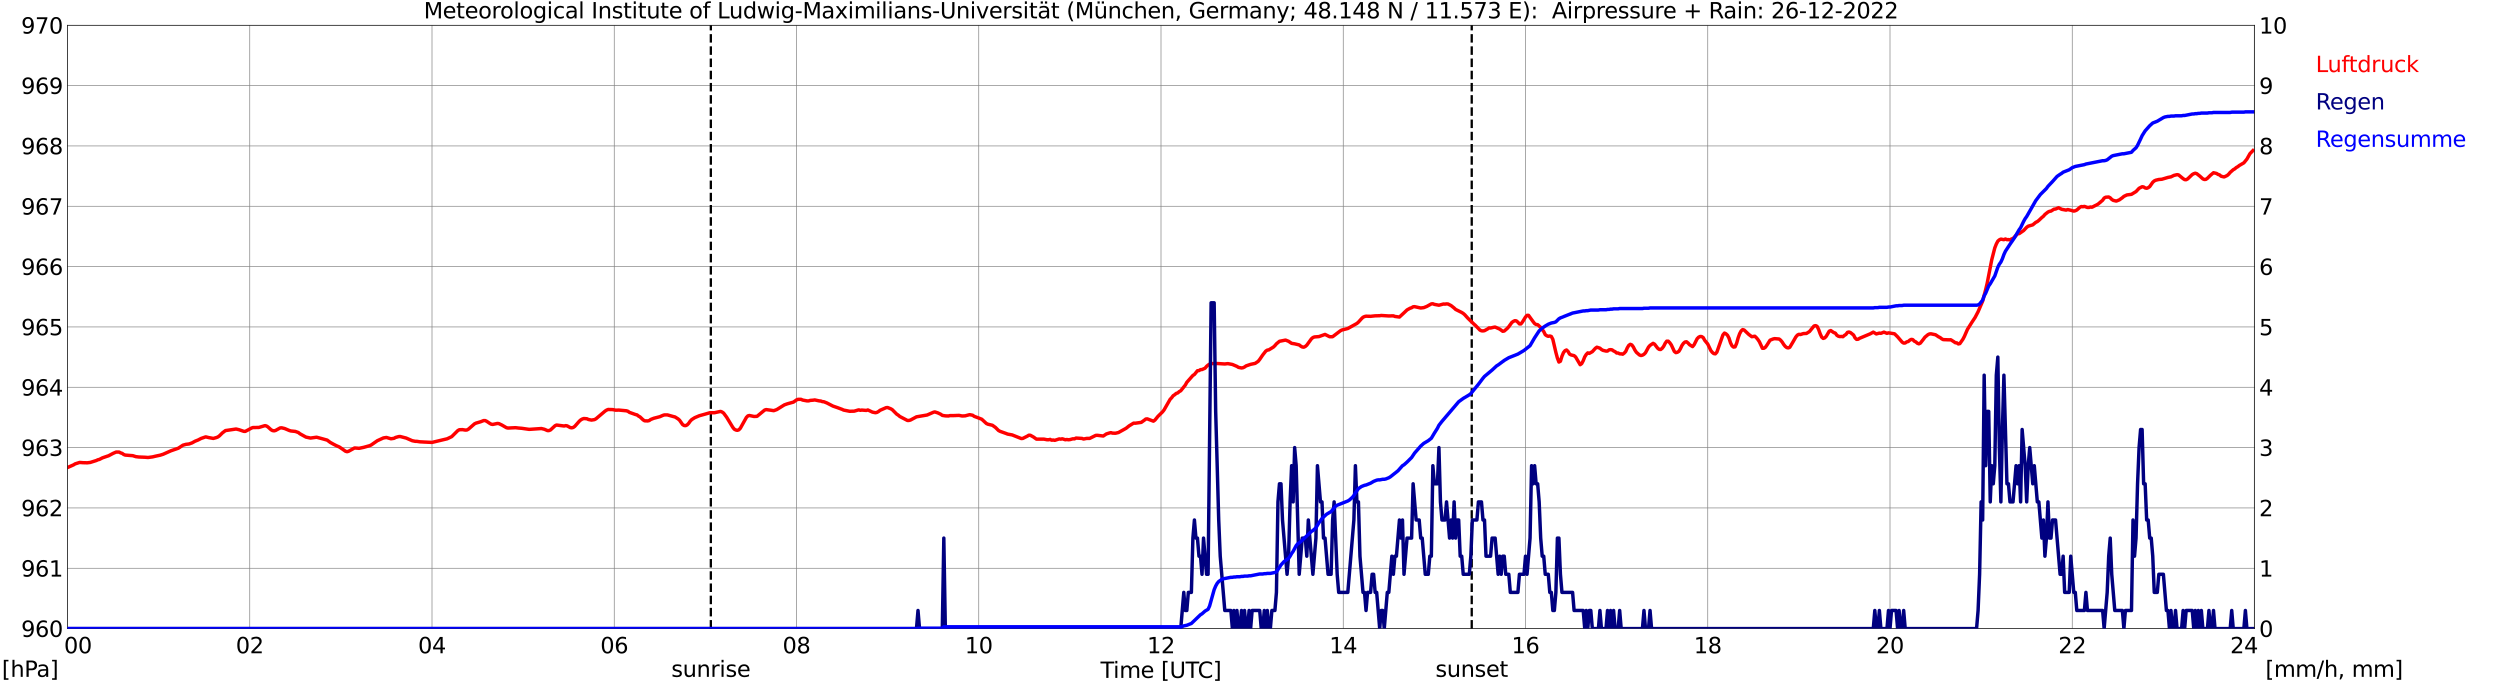 <?xml version="1.0" encoding="utf-8" standalone="no"?>
<!DOCTYPE svg PUBLIC "-//W3C//DTD SVG 1.1//EN"
  "http://www.w3.org/Graphics/SVG/1.1/DTD/svg11.dtd">
<svg xmlns:xlink="http://www.w3.org/1999/xlink" width="1085.4pt" height="296.64pt" viewBox="0 0 1085.4 296.64" xmlns="http://www.w3.org/2000/svg" version="1.1">
 <defs>
  <style type="text/css">*{stroke-linejoin: round; stroke-linecap: butt}</style>
 </defs>
 <g id="figure_1">
  <g id="patch_1">
   <path d="M 0 296.64 
L 1085.4 296.64 
L 1085.4 0 
L 0 0 
z
" style="fill: #ffffff"/>
  </g>
  <g id="axes_1">
   <g id="patch_2">
    <path d="M 29.306 272.909 
L 978.814 272.909 
L 978.814 10.976 
L 29.306 10.976 
z
" style="fill: #ffffff"/>
   </g>
   <g id="patch_3">
    <path d="M 978.814 272.909 
L 978.814 272.909 
L 978.814 10.976 
L 978.814 10.976 
z
" clip-path="url(#p14ba244832)" style="fill: #d3d3d3; opacity: 0.25; stroke: #d3d3d3; stroke-linejoin: miter"/>
   </g>
   <g id="matplotlib.axis_1">
    <g id="xtick_1">
     <g id="line2d_1">
      <path d="M 29.306 272.909 
L 29.306 10.976 
" clip-path="url(#p14ba244832)" style="fill: none; stroke: #808080; stroke-width: 0.3; stroke-linecap: square"/>
     </g>
     <g id="line2d_2"/>
     <g id="text_1">
      <!--    00 -->
      <g transform="translate(18.733 283.627) scale(0.095 -0.095)">
       <defs>
        <path id="DejaVuSans-20" transform="scale(0.016)"/>
        <path id="DejaVuSans-30" d="M 2034 4250 
Q 1547 4250 1301 3770 
Q 1056 3291 1056 2328 
Q 1056 1369 1301 889 
Q 1547 409 2034 409 
Q 2525 409 2770 889 
Q 3016 1369 3016 2328 
Q 3016 3291 2770 3770 
Q 2525 4250 2034 4250 
z
M 2034 4750 
Q 2819 4750 3233 4129 
Q 3647 3509 3647 2328 
Q 3647 1150 3233 529 
Q 2819 -91 2034 -91 
Q 1250 -91 836 529 
Q 422 1150 422 2328 
Q 422 3509 836 4129 
Q 1250 4750 2034 4750 
z
" transform="scale(0.016)"/>
       </defs>
       <use xlink:href="#DejaVuSans-20"/>
       <use xlink:href="#DejaVuSans-20" transform="translate(31.787 0)"/>
       <use xlink:href="#DejaVuSans-20" transform="translate(63.574 0)"/>
       <use xlink:href="#DejaVuSans-30" transform="translate(95.361 0)"/>
       <use xlink:href="#DejaVuSans-30" transform="translate(158.984 0)"/>
      </g>
     </g>
    </g>
    <g id="xtick_2">
     <g id="line2d_3">
      <path d="M 108.431 272.909 
L 108.431 10.976 
" clip-path="url(#p14ba244832)" style="fill: none; stroke: #808080; stroke-width: 0.3; stroke-linecap: square"/>
     </g>
     <g id="line2d_4"/>
     <g id="text_2">
      <!-- 02 -->
      <g transform="translate(102.387 283.627) scale(0.095 -0.095)">
       <defs>
        <path id="DejaVuSans-32" d="M 1228 531 
L 3431 531 
L 3431 0 
L 469 0 
L 469 531 
Q 828 903 1448 1529 
Q 2069 2156 2228 2338 
Q 2531 2678 2651 2914 
Q 2772 3150 2772 3378 
Q 2772 3750 2511 3984 
Q 2250 4219 1831 4219 
Q 1534 4219 1204 4116 
Q 875 4013 500 3803 
L 500 4441 
Q 881 4594 1212 4672 
Q 1544 4750 1819 4750 
Q 2544 4750 2975 4387 
Q 3406 4025 3406 3419 
Q 3406 3131 3298 2873 
Q 3191 2616 2906 2266 
Q 2828 2175 2409 1742 
Q 1991 1309 1228 531 
z
" transform="scale(0.016)"/>
       </defs>
       <use xlink:href="#DejaVuSans-30"/>
       <use xlink:href="#DejaVuSans-32" transform="translate(63.623 0)"/>
      </g>
     </g>
    </g>
    <g id="xtick_3">
     <g id="line2d_5">
      <path d="M 187.557 272.909 
L 187.557 10.976 
" clip-path="url(#p14ba244832)" style="fill: none; stroke: #808080; stroke-width: 0.3; stroke-linecap: square"/>
     </g>
     <g id="line2d_6"/>
     <g id="text_3">
      <!-- 04 -->
      <g transform="translate(181.513 283.627) scale(0.095 -0.095)">
       <defs>
        <path id="DejaVuSans-34" d="M 2419 4116 
L 825 1625 
L 2419 1625 
L 2419 4116 
z
M 2253 4666 
L 3047 4666 
L 3047 1625 
L 3713 1625 
L 3713 1100 
L 3047 1100 
L 3047 0 
L 2419 0 
L 2419 1100 
L 313 1100 
L 313 1709 
L 2253 4666 
z
" transform="scale(0.016)"/>
       </defs>
       <use xlink:href="#DejaVuSans-30"/>
       <use xlink:href="#DejaVuSans-34" transform="translate(63.623 0)"/>
      </g>
     </g>
    </g>
    <g id="xtick_4">
     <g id="line2d_7">
      <path d="M 266.683 272.909 
L 266.683 10.976 
" clip-path="url(#p14ba244832)" style="fill: none; stroke: #808080; stroke-width: 0.3; stroke-linecap: square"/>
     </g>
     <g id="line2d_8"/>
     <g id="text_4">
      <!-- 06 -->
      <g transform="translate(260.638 283.627) scale(0.095 -0.095)">
       <defs>
        <path id="DejaVuSans-36" d="M 2113 2584 
Q 1688 2584 1439 2293 
Q 1191 2003 1191 1497 
Q 1191 994 1439 701 
Q 1688 409 2113 409 
Q 2538 409 2786 701 
Q 3034 994 3034 1497 
Q 3034 2003 2786 2293 
Q 2538 2584 2113 2584 
z
M 3366 4563 
L 3366 3988 
Q 3128 4100 2886 4159 
Q 2644 4219 2406 4219 
Q 1781 4219 1451 3797 
Q 1122 3375 1075 2522 
Q 1259 2794 1537 2939 
Q 1816 3084 2150 3084 
Q 2853 3084 3261 2657 
Q 3669 2231 3669 1497 
Q 3669 778 3244 343 
Q 2819 -91 2113 -91 
Q 1303 -91 875 529 
Q 447 1150 447 2328 
Q 447 3434 972 4092 
Q 1497 4750 2381 4750 
Q 2619 4750 2861 4703 
Q 3103 4656 3366 4563 
z
" transform="scale(0.016)"/>
       </defs>
       <use xlink:href="#DejaVuSans-30"/>
       <use xlink:href="#DejaVuSans-36" transform="translate(63.623 0)"/>
      </g>
     </g>
    </g>
    <g id="xtick_5">
     <g id="line2d_9">
      <path d="M 345.808 272.909 
L 345.808 10.976 
" clip-path="url(#p14ba244832)" style="fill: none; stroke: #808080; stroke-width: 0.3; stroke-linecap: square"/>
     </g>
     <g id="line2d_10"/>
     <g id="text_5">
      <!-- 08 -->
      <g transform="translate(339.764 283.627) scale(0.095 -0.095)">
       <defs>
        <path id="DejaVuSans-38" d="M 2034 2216 
Q 1584 2216 1326 1975 
Q 1069 1734 1069 1313 
Q 1069 891 1326 650 
Q 1584 409 2034 409 
Q 2484 409 2743 651 
Q 3003 894 3003 1313 
Q 3003 1734 2745 1975 
Q 2488 2216 2034 2216 
z
M 1403 2484 
Q 997 2584 770 2862 
Q 544 3141 544 3541 
Q 544 4100 942 4425 
Q 1341 4750 2034 4750 
Q 2731 4750 3128 4425 
Q 3525 4100 3525 3541 
Q 3525 3141 3298 2862 
Q 3072 2584 2669 2484 
Q 3125 2378 3379 2068 
Q 3634 1759 3634 1313 
Q 3634 634 3220 271 
Q 2806 -91 2034 -91 
Q 1263 -91 848 271 
Q 434 634 434 1313 
Q 434 1759 690 2068 
Q 947 2378 1403 2484 
z
M 1172 3481 
Q 1172 3119 1398 2916 
Q 1625 2713 2034 2713 
Q 2441 2713 2670 2916 
Q 2900 3119 2900 3481 
Q 2900 3844 2670 4047 
Q 2441 4250 2034 4250 
Q 1625 4250 1398 4047 
Q 1172 3844 1172 3481 
z
" transform="scale(0.016)"/>
       </defs>
       <use xlink:href="#DejaVuSans-30"/>
       <use xlink:href="#DejaVuSans-38" transform="translate(63.623 0)"/>
      </g>
     </g>
    </g>
    <g id="xtick_6">
     <g id="line2d_11">
      <path d="M 424.934 272.909 
L 424.934 10.976 
" clip-path="url(#p14ba244832)" style="fill: none; stroke: #808080; stroke-width: 0.3; stroke-linecap: square"/>
     </g>
     <g id="line2d_12"/>
     <g id="text_6">
      <!-- 10 -->
      <g transform="translate(418.89 283.627) scale(0.095 -0.095)">
       <defs>
        <path id="DejaVuSans-31" d="M 794 531 
L 1825 531 
L 1825 4091 
L 703 3866 
L 703 4441 
L 1819 4666 
L 2450 4666 
L 2450 531 
L 3481 531 
L 3481 0 
L 794 0 
L 794 531 
z
" transform="scale(0.016)"/>
       </defs>
       <use xlink:href="#DejaVuSans-31"/>
       <use xlink:href="#DejaVuSans-30" transform="translate(63.623 0)"/>
      </g>
     </g>
    </g>
    <g id="xtick_7">
     <g id="line2d_13">
      <path d="M 504.06 272.909 
L 504.06 10.976 
" clip-path="url(#p14ba244832)" style="fill: none; stroke: #808080; stroke-width: 0.3; stroke-linecap: square"/>
     </g>
     <g id="line2d_14"/>
     <g id="text_7">
      <!-- 12 -->
      <g transform="translate(498.015 283.627) scale(0.095 -0.095)">
       <use xlink:href="#DejaVuSans-31"/>
       <use xlink:href="#DejaVuSans-32" transform="translate(63.623 0)"/>
      </g>
     </g>
    </g>
    <g id="xtick_8">
     <g id="line2d_15">
      <path d="M 583.185 272.909 
L 583.185 10.976 
" clip-path="url(#p14ba244832)" style="fill: none; stroke: #808080; stroke-width: 0.3; stroke-linecap: square"/>
     </g>
     <g id="line2d_16"/>
     <g id="text_8">
      <!-- 14 -->
      <g transform="translate(577.141 283.627) scale(0.095 -0.095)">
       <use xlink:href="#DejaVuSans-31"/>
       <use xlink:href="#DejaVuSans-34" transform="translate(63.623 0)"/>
      </g>
     </g>
    </g>
    <g id="xtick_9">
     <g id="line2d_17">
      <path d="M 662.311 272.909 
L 662.311 10.976 
" clip-path="url(#p14ba244832)" style="fill: none; stroke: #808080; stroke-width: 0.3; stroke-linecap: square"/>
     </g>
     <g id="line2d_18"/>
     <g id="text_9">
      <!-- 16 -->
      <g transform="translate(656.267 283.627) scale(0.095 -0.095)">
       <use xlink:href="#DejaVuSans-31"/>
       <use xlink:href="#DejaVuSans-36" transform="translate(63.623 0)"/>
      </g>
     </g>
    </g>
    <g id="xtick_10">
     <g id="line2d_19">
      <path d="M 741.437 272.909 
L 741.437 10.976 
" clip-path="url(#p14ba244832)" style="fill: none; stroke: #808080; stroke-width: 0.3; stroke-linecap: square"/>
     </g>
     <g id="line2d_20"/>
     <g id="text_10">
      <!-- 18 -->
      <g transform="translate(735.392 283.627) scale(0.095 -0.095)">
       <use xlink:href="#DejaVuSans-31"/>
       <use xlink:href="#DejaVuSans-38" transform="translate(63.623 0)"/>
      </g>
     </g>
    </g>
    <g id="xtick_11">
     <g id="line2d_21">
      <path d="M 820.562 272.909 
L 820.562 10.976 
" clip-path="url(#p14ba244832)" style="fill: none; stroke: #808080; stroke-width: 0.3; stroke-linecap: square"/>
     </g>
     <g id="line2d_22"/>
     <g id="text_11">
      <!-- 20 -->
      <g transform="translate(814.518 283.627) scale(0.095 -0.095)">
       <use xlink:href="#DejaVuSans-32"/>
       <use xlink:href="#DejaVuSans-30" transform="translate(63.623 0)"/>
      </g>
     </g>
    </g>
    <g id="xtick_12">
     <g id="line2d_23">
      <path d="M 899.688 272.909 
L 899.688 10.976 
" clip-path="url(#p14ba244832)" style="fill: none; stroke: #808080; stroke-width: 0.3; stroke-linecap: square"/>
     </g>
     <g id="line2d_24"/>
     <g id="text_12">
      <!-- 22 -->
      <g transform="translate(893.644 283.627) scale(0.095 -0.095)">
       <use xlink:href="#DejaVuSans-32"/>
       <use xlink:href="#DejaVuSans-32" transform="translate(63.623 0)"/>
      </g>
     </g>
    </g>
    <g id="xtick_13">
     <g id="line2d_25">
      <path d="M 978.814 272.909 
L 978.814 10.976 
" clip-path="url(#p14ba244832)" style="fill: none; stroke: #808080; stroke-width: 0.3; stroke-linecap: square"/>
     </g>
     <g id="line2d_26"/>
     <g id="text_13">
      <!-- 24    -->
      <g transform="translate(968.241 283.627) scale(0.095 -0.095)">
       <use xlink:href="#DejaVuSans-32"/>
       <use xlink:href="#DejaVuSans-34" transform="translate(63.623 0)"/>
       <use xlink:href="#DejaVuSans-20" transform="translate(127.246 0)"/>
       <use xlink:href="#DejaVuSans-20" transform="translate(159.033 0)"/>
       <use xlink:href="#DejaVuSans-20" transform="translate(190.82 0)"/>
      </g>
     </g>
    </g>
    <g id="text_14">
     <!-- Time [UTC] -->
     <g transform="translate(477.806 294.322) scale(0.095 -0.095)">
      <defs>
       <path id="DejaVuSans-54" d="M -19 4666 
L 3928 4666 
L 3928 4134 
L 2272 4134 
L 2272 0 
L 1638 0 
L 1638 4134 
L -19 4134 
L -19 4666 
z
" transform="scale(0.016)"/>
       <path id="DejaVuSans-69" d="M 603 3500 
L 1178 3500 
L 1178 0 
L 603 0 
L 603 3500 
z
M 603 4863 
L 1178 4863 
L 1178 4134 
L 603 4134 
L 603 4863 
z
" transform="scale(0.016)"/>
       <path id="DejaVuSans-6d" d="M 3328 2828 
Q 3544 3216 3844 3400 
Q 4144 3584 4550 3584 
Q 5097 3584 5394 3201 
Q 5691 2819 5691 2113 
L 5691 0 
L 5113 0 
L 5113 2094 
Q 5113 2597 4934 2840 
Q 4756 3084 4391 3084 
Q 3944 3084 3684 2787 
Q 3425 2491 3425 1978 
L 3425 0 
L 2847 0 
L 2847 2094 
Q 2847 2600 2669 2842 
Q 2491 3084 2119 3084 
Q 1678 3084 1418 2786 
Q 1159 2488 1159 1978 
L 1159 0 
L 581 0 
L 581 3500 
L 1159 3500 
L 1159 2956 
Q 1356 3278 1631 3431 
Q 1906 3584 2284 3584 
Q 2666 3584 2933 3390 
Q 3200 3197 3328 2828 
z
" transform="scale(0.016)"/>
       <path id="DejaVuSans-65" d="M 3597 1894 
L 3597 1613 
L 953 1613 
Q 991 1019 1311 708 
Q 1631 397 2203 397 
Q 2534 397 2845 478 
Q 3156 559 3463 722 
L 3463 178 
Q 3153 47 2828 -22 
Q 2503 -91 2169 -91 
Q 1331 -91 842 396 
Q 353 884 353 1716 
Q 353 2575 817 3079 
Q 1281 3584 2069 3584 
Q 2775 3584 3186 3129 
Q 3597 2675 3597 1894 
z
M 3022 2063 
Q 3016 2534 2758 2815 
Q 2500 3097 2075 3097 
Q 1594 3097 1305 2825 
Q 1016 2553 972 2059 
L 3022 2063 
z
" transform="scale(0.016)"/>
       <path id="DejaVuSans-5b" d="M 550 4863 
L 1875 4863 
L 1875 4416 
L 1125 4416 
L 1125 -397 
L 1875 -397 
L 1875 -844 
L 550 -844 
L 550 4863 
z
" transform="scale(0.016)"/>
       <path id="DejaVuSans-55" d="M 556 4666 
L 1191 4666 
L 1191 1831 
Q 1191 1081 1462 751 
Q 1734 422 2344 422 
Q 2950 422 3222 751 
Q 3494 1081 3494 1831 
L 3494 4666 
L 4128 4666 
L 4128 1753 
Q 4128 841 3676 375 
Q 3225 -91 2344 -91 
Q 1459 -91 1007 375 
Q 556 841 556 1753 
L 556 4666 
z
" transform="scale(0.016)"/>
       <path id="DejaVuSans-43" d="M 4122 4306 
L 4122 3641 
Q 3803 3938 3442 4084 
Q 3081 4231 2675 4231 
Q 1875 4231 1450 3742 
Q 1025 3253 1025 2328 
Q 1025 1406 1450 917 
Q 1875 428 2675 428 
Q 3081 428 3442 575 
Q 3803 722 4122 1019 
L 4122 359 
Q 3791 134 3420 21 
Q 3050 -91 2638 -91 
Q 1578 -91 968 557 
Q 359 1206 359 2328 
Q 359 3453 968 4101 
Q 1578 4750 2638 4750 
Q 3056 4750 3426 4639 
Q 3797 4528 4122 4306 
z
" transform="scale(0.016)"/>
       <path id="DejaVuSans-5d" d="M 1947 4863 
L 1947 -844 
L 622 -844 
L 622 -397 
L 1369 -397 
L 1369 4416 
L 622 4416 
L 622 4863 
L 1947 4863 
z
" transform="scale(0.016)"/>
      </defs>
      <use xlink:href="#DejaVuSans-54"/>
      <use xlink:href="#DejaVuSans-69" transform="translate(57.959 0)"/>
      <use xlink:href="#DejaVuSans-6d" transform="translate(85.742 0)"/>
      <use xlink:href="#DejaVuSans-65" transform="translate(183.154 0)"/>
      <use xlink:href="#DejaVuSans-20" transform="translate(244.678 0)"/>
      <use xlink:href="#DejaVuSans-5b" transform="translate(276.465 0)"/>
      <use xlink:href="#DejaVuSans-55" transform="translate(315.479 0)"/>
      <use xlink:href="#DejaVuSans-54" transform="translate(388.672 0)"/>
      <use xlink:href="#DejaVuSans-43" transform="translate(443.881 0)"/>
      <use xlink:href="#DejaVuSans-5d" transform="translate(513.705 0)"/>
     </g>
    </g>
   </g>
   <g id="matplotlib.axis_2">
    <g id="ytick_1">
     <g id="line2d_27">
      <path d="M 29.306 272.909 
L 978.814 272.909 
" clip-path="url(#p14ba244832)" style="fill: none; stroke: #808080; stroke-width: 0.3; stroke-linecap: square"/>
     </g>
     <g id="line2d_28"/>
     <g id="text_15">
      <!-- 960 -->
      <g transform="translate(9.173 276.518) scale(0.095 -0.095)">
       <defs>
        <path id="DejaVuSans-39" d="M 703 97 
L 703 672 
Q 941 559 1184 500 
Q 1428 441 1663 441 
Q 2288 441 2617 861 
Q 2947 1281 2994 2138 
Q 2813 1869 2534 1725 
Q 2256 1581 1919 1581 
Q 1219 1581 811 2004 
Q 403 2428 403 3163 
Q 403 3881 828 4315 
Q 1253 4750 1959 4750 
Q 2769 4750 3195 4129 
Q 3622 3509 3622 2328 
Q 3622 1225 3098 567 
Q 2575 -91 1691 -91 
Q 1453 -91 1209 -44 
Q 966 3 703 97 
z
M 1959 2075 
Q 2384 2075 2632 2365 
Q 2881 2656 2881 3163 
Q 2881 3666 2632 3958 
Q 2384 4250 1959 4250 
Q 1534 4250 1286 3958 
Q 1038 3666 1038 3163 
Q 1038 2656 1286 2365 
Q 1534 2075 1959 2075 
z
" transform="scale(0.016)"/>
       </defs>
       <use xlink:href="#DejaVuSans-39"/>
       <use xlink:href="#DejaVuSans-36" transform="translate(63.623 0)"/>
       <use xlink:href="#DejaVuSans-30" transform="translate(127.246 0)"/>
      </g>
     </g>
    </g>
    <g id="ytick_2">
     <g id="line2d_29">
      <path d="M 29.306 246.715 
L 978.814 246.715 
" clip-path="url(#p14ba244832)" style="fill: none; stroke: #808080; stroke-width: 0.3; stroke-linecap: square"/>
     </g>
     <g id="line2d_30"/>
     <g id="text_16">
      <!-- 961 -->
      <g transform="translate(9.173 250.325) scale(0.095 -0.095)">
       <use xlink:href="#DejaVuSans-39"/>
       <use xlink:href="#DejaVuSans-36" transform="translate(63.623 0)"/>
       <use xlink:href="#DejaVuSans-31" transform="translate(127.246 0)"/>
      </g>
     </g>
    </g>
    <g id="ytick_3">
     <g id="line2d_31">
      <path d="M 29.306 220.522 
L 978.814 220.522 
" clip-path="url(#p14ba244832)" style="fill: none; stroke: #808080; stroke-width: 0.3; stroke-linecap: square"/>
     </g>
     <g id="line2d_32"/>
     <g id="text_17">
      <!-- 962 -->
      <g transform="translate(9.173 224.131) scale(0.095 -0.095)">
       <use xlink:href="#DejaVuSans-39"/>
       <use xlink:href="#DejaVuSans-36" transform="translate(63.623 0)"/>
       <use xlink:href="#DejaVuSans-32" transform="translate(127.246 0)"/>
      </g>
     </g>
    </g>
    <g id="ytick_4">
     <g id="line2d_33">
      <path d="M 29.306 194.329 
L 978.814 194.329 
" clip-path="url(#p14ba244832)" style="fill: none; stroke: #808080; stroke-width: 0.3; stroke-linecap: square"/>
     </g>
     <g id="line2d_34"/>
     <g id="text_18">
      <!-- 963 -->
      <g transform="translate(9.173 197.938) scale(0.095 -0.095)">
       <defs>
        <path id="DejaVuSans-33" d="M 2597 2516 
Q 3050 2419 3304 2112 
Q 3559 1806 3559 1356 
Q 3559 666 3084 287 
Q 2609 -91 1734 -91 
Q 1441 -91 1130 -33 
Q 819 25 488 141 
L 488 750 
Q 750 597 1062 519 
Q 1375 441 1716 441 
Q 2309 441 2620 675 
Q 2931 909 2931 1356 
Q 2931 1769 2642 2001 
Q 2353 2234 1838 2234 
L 1294 2234 
L 1294 2753 
L 1863 2753 
Q 2328 2753 2575 2939 
Q 2822 3125 2822 3475 
Q 2822 3834 2567 4026 
Q 2313 4219 1838 4219 
Q 1578 4219 1281 4162 
Q 984 4106 628 3988 
L 628 4550 
Q 988 4650 1302 4700 
Q 1616 4750 1894 4750 
Q 2613 4750 3031 4423 
Q 3450 4097 3450 3541 
Q 3450 3153 3228 2886 
Q 3006 2619 2597 2516 
z
" transform="scale(0.016)"/>
       </defs>
       <use xlink:href="#DejaVuSans-39"/>
       <use xlink:href="#DejaVuSans-36" transform="translate(63.623 0)"/>
       <use xlink:href="#DejaVuSans-33" transform="translate(127.246 0)"/>
      </g>
     </g>
    </g>
    <g id="ytick_5">
     <g id="line2d_35">
      <path d="M 29.306 168.136 
L 978.814 168.136 
" clip-path="url(#p14ba244832)" style="fill: none; stroke: #808080; stroke-width: 0.3; stroke-linecap: square"/>
     </g>
     <g id="line2d_36"/>
     <g id="text_19">
      <!-- 964 -->
      <g transform="translate(9.173 171.745) scale(0.095 -0.095)">
       <use xlink:href="#DejaVuSans-39"/>
       <use xlink:href="#DejaVuSans-36" transform="translate(63.623 0)"/>
       <use xlink:href="#DejaVuSans-34" transform="translate(127.246 0)"/>
      </g>
     </g>
    </g>
    <g id="ytick_6">
     <g id="line2d_37">
      <path d="M 29.306 141.942 
L 978.814 141.942 
" clip-path="url(#p14ba244832)" style="fill: none; stroke: #808080; stroke-width: 0.3; stroke-linecap: square"/>
     </g>
     <g id="line2d_38"/>
     <g id="text_20">
      <!-- 965 -->
      <g transform="translate(9.173 145.551) scale(0.095 -0.095)">
       <defs>
        <path id="DejaVuSans-35" d="M 691 4666 
L 3169 4666 
L 3169 4134 
L 1269 4134 
L 1269 2991 
Q 1406 3038 1543 3061 
Q 1681 3084 1819 3084 
Q 2600 3084 3056 2656 
Q 3513 2228 3513 1497 
Q 3513 744 3044 326 
Q 2575 -91 1722 -91 
Q 1428 -91 1123 -41 
Q 819 9 494 109 
L 494 744 
Q 775 591 1075 516 
Q 1375 441 1709 441 
Q 2250 441 2565 725 
Q 2881 1009 2881 1497 
Q 2881 1984 2565 2268 
Q 2250 2553 1709 2553 
Q 1456 2553 1204 2497 
Q 953 2441 691 2322 
L 691 4666 
z
" transform="scale(0.016)"/>
       </defs>
       <use xlink:href="#DejaVuSans-39"/>
       <use xlink:href="#DejaVuSans-36" transform="translate(63.623 0)"/>
       <use xlink:href="#DejaVuSans-35" transform="translate(127.246 0)"/>
      </g>
     </g>
    </g>
    <g id="ytick_7">
     <g id="line2d_39">
      <path d="M 29.306 115.749 
L 978.814 115.749 
" clip-path="url(#p14ba244832)" style="fill: none; stroke: #808080; stroke-width: 0.3; stroke-linecap: square"/>
     </g>
     <g id="line2d_40"/>
     <g id="text_21">
      <!-- 966 -->
      <g transform="translate(9.173 119.358) scale(0.095 -0.095)">
       <use xlink:href="#DejaVuSans-39"/>
       <use xlink:href="#DejaVuSans-36" transform="translate(63.623 0)"/>
       <use xlink:href="#DejaVuSans-36" transform="translate(127.246 0)"/>
      </g>
     </g>
    </g>
    <g id="ytick_8">
     <g id="line2d_41">
      <path d="M 29.306 89.556 
L 978.814 89.556 
" clip-path="url(#p14ba244832)" style="fill: none; stroke: #808080; stroke-width: 0.3; stroke-linecap: square"/>
     </g>
     <g id="line2d_42"/>
     <g id="text_22">
      <!-- 967 -->
      <g transform="translate(9.173 93.165) scale(0.095 -0.095)">
       <defs>
        <path id="DejaVuSans-37" d="M 525 4666 
L 3525 4666 
L 3525 4397 
L 1831 0 
L 1172 0 
L 2766 4134 
L 525 4134 
L 525 4666 
z
" transform="scale(0.016)"/>
       </defs>
       <use xlink:href="#DejaVuSans-39"/>
       <use xlink:href="#DejaVuSans-36" transform="translate(63.623 0)"/>
       <use xlink:href="#DejaVuSans-37" transform="translate(127.246 0)"/>
      </g>
     </g>
    </g>
    <g id="ytick_9">
     <g id="line2d_43">
      <path d="M 29.306 63.362 
L 978.814 63.362 
" clip-path="url(#p14ba244832)" style="fill: none; stroke: #808080; stroke-width: 0.3; stroke-linecap: square"/>
     </g>
     <g id="line2d_44"/>
     <g id="text_23">
      <!-- 968 -->
      <g transform="translate(9.173 66.972) scale(0.095 -0.095)">
       <use xlink:href="#DejaVuSans-39"/>
       <use xlink:href="#DejaVuSans-36" transform="translate(63.623 0)"/>
       <use xlink:href="#DejaVuSans-38" transform="translate(127.246 0)"/>
      </g>
     </g>
    </g>
    <g id="ytick_10">
     <g id="line2d_45">
      <path d="M 29.306 37.169 
L 978.814 37.169 
" clip-path="url(#p14ba244832)" style="fill: none; stroke: #808080; stroke-width: 0.3; stroke-linecap: square"/>
     </g>
     <g id="line2d_46"/>
     <g id="text_24">
      <!-- 969 -->
      <g transform="translate(9.173 40.778) scale(0.095 -0.095)">
       <use xlink:href="#DejaVuSans-39"/>
       <use xlink:href="#DejaVuSans-36" transform="translate(63.623 0)"/>
       <use xlink:href="#DejaVuSans-39" transform="translate(127.246 0)"/>
      </g>
     </g>
    </g>
    <g id="ytick_11">
     <g id="line2d_47">
      <path d="M 29.306 10.976 
L 978.814 10.976 
" clip-path="url(#p14ba244832)" style="fill: none; stroke: #808080; stroke-width: 0.3; stroke-linecap: square"/>
     </g>
     <g id="line2d_48"/>
     <g id="text_25">
      <!-- 970 -->
      <g transform="translate(9.173 14.585) scale(0.095 -0.095)">
       <use xlink:href="#DejaVuSans-39"/>
       <use xlink:href="#DejaVuSans-37" transform="translate(63.623 0)"/>
       <use xlink:href="#DejaVuSans-30" transform="translate(127.246 0)"/>
      </g>
     </g>
    </g>
   </g>
   <g id="line2d_49">
    <path d="M 308.619 272.909 
L 308.619 10.976 
" clip-path="url(#p14ba244832)" style="fill: none; stroke-dasharray: 3.7,1.6; stroke-dashoffset: 0; stroke: #000000"/>
   </g>
   <g id="line2d_50">
    <path d="M 638.969 272.909 
L 638.969 10.976 
" clip-path="url(#p14ba244832)" style="fill: none; stroke-dasharray: 3.7,1.6; stroke-dashoffset: 0; stroke: #000000"/>
   </g>
   <g id="line2d_51">
    <path d="M 29.306 202.973 
L 31.943 201.82 
L 32.603 201.401 
L 34.581 200.772 
L 35.9 200.877 
L 37.878 200.93 
L 39.197 200.772 
L 40.515 200.353 
L 41.834 199.934 
L 42.493 199.62 
L 43.153 199.463 
L 44.472 198.782 
L 46.45 198.101 
L 47.109 197.891 
L 49.087 196.843 
L 50.406 196.267 
L 51.725 196.267 
L 52.384 196.634 
L 53.043 196.843 
L 53.703 197.315 
L 54.362 197.577 
L 57.659 197.839 
L 58.978 198.258 
L 60.297 198.415 
L 62.934 198.52 
L 64.253 198.625 
L 66.231 198.363 
L 67.55 198.048 
L 69.528 197.629 
L 70.847 197.21 
L 74.144 195.743 
L 77.441 194.591 
L 79.419 193.281 
L 80.737 192.914 
L 82.056 192.757 
L 83.375 192.286 
L 84.694 191.552 
L 86.013 191.029 
L 87.331 190.347 
L 89.309 189.666 
L 90.628 189.981 
L 92.606 190.347 
L 93.925 189.981 
L 94.584 189.719 
L 95.244 189.247 
L 96.563 187.938 
L 97.881 186.942 
L 102.497 186.261 
L 103.816 186.576 
L 105.794 187.257 
L 106.453 187.309 
L 107.772 186.628 
L 109.091 185.895 
L 109.75 185.633 
L 112.388 185.58 
L 115.025 184.794 
L 115.685 184.952 
L 116.344 185.371 
L 117.663 186.576 
L 118.322 186.942 
L 118.982 187.047 
L 119.641 186.89 
L 121.619 185.79 
L 122.278 185.737 
L 123.597 186.052 
L 125.575 186.89 
L 126.235 187.1 
L 128.213 187.309 
L 129.532 187.781 
L 130.191 188.304 
L 132.829 189.771 
L 134.807 190.19 
L 137.444 189.824 
L 139.422 190.347 
L 142.06 191.081 
L 143.379 192.076 
L 144.697 192.81 
L 146.016 193.491 
L 147.335 194.067 
L 148.654 194.958 
L 149.972 195.9 
L 150.632 196.11 
L 151.291 195.953 
L 153.929 194.486 
L 155.907 194.643 
L 157.885 194.224 
L 160.523 193.491 
L 161.182 193.176 
L 163.819 191.343 
L 166.457 190.138 
L 167.776 189.928 
L 169.754 190.505 
L 171.073 190.295 
L 171.732 189.928 
L 173.051 189.562 
L 173.71 189.509 
L 176.348 190.19 
L 178.985 191.343 
L 180.304 191.605 
L 180.963 191.605 
L 182.282 191.814 
L 184.26 191.919 
L 187.557 192.076 
L 188.876 191.762 
L 194.151 190.505 
L 196.129 189.562 
L 198.767 186.942 
L 199.426 186.576 
L 200.745 186.523 
L 202.063 186.733 
L 202.723 186.68 
L 203.382 186.314 
L 206.02 184.009 
L 206.679 183.694 
L 208.657 183.118 
L 209.976 182.594 
L 210.635 182.594 
L 211.295 182.909 
L 212.614 183.799 
L 213.273 184.166 
L 213.932 184.271 
L 215.91 183.852 
L 216.57 183.904 
L 217.889 184.533 
L 219.867 185.685 
L 220.526 185.842 
L 223.823 185.685 
L 225.142 185.842 
L 226.461 185.947 
L 229.757 186.418 
L 235.033 186.052 
L 236.351 186.366 
L 237.67 186.942 
L 238.329 186.942 
L 238.989 186.68 
L 240.967 184.847 
L 241.626 184.533 
L 244.923 184.952 
L 245.583 184.794 
L 246.242 184.899 
L 247.561 185.633 
L 248.22 185.737 
L 248.88 185.58 
L 249.539 185.109 
L 251.517 182.856 
L 252.176 182.28 
L 252.836 181.913 
L 253.495 181.704 
L 254.814 181.808 
L 255.473 182.123 
L 256.792 182.385 
L 258.111 182.175 
L 258.77 181.808 
L 262.726 178.456 
L 263.386 178.037 
L 264.045 177.775 
L 266.023 177.827 
L 267.342 178.089 
L 268.661 178.037 
L 271.958 178.351 
L 272.617 178.56 
L 273.277 179.032 
L 275.914 179.975 
L 276.573 180.132 
L 277.233 180.656 
L 277.892 181.023 
L 279.211 182.28 
L 279.87 182.699 
L 281.189 182.751 
L 281.849 182.594 
L 282.508 182.123 
L 283.827 181.599 
L 286.464 180.918 
L 287.783 180.342 
L 288.442 180.132 
L 289.761 180.132 
L 292.399 180.866 
L 293.058 181.023 
L 294.377 181.861 
L 295.036 182.437 
L 296.355 184.323 
L 297.014 184.742 
L 297.674 184.794 
L 298.333 184.48 
L 298.992 183.799 
L 299.652 182.856 
L 300.311 182.175 
L 301.63 181.337 
L 303.608 180.499 
L 306.246 179.765 
L 308.224 179.189 
L 310.202 179.189 
L 312.839 178.613 
L 313.499 178.875 
L 314.158 179.346 
L 315.477 181.127 
L 318.114 185.476 
L 318.774 186.314 
L 319.433 186.68 
L 320.093 186.838 
L 320.752 186.628 
L 321.411 185.947 
L 324.049 181.232 
L 324.708 180.551 
L 325.368 180.394 
L 327.346 180.813 
L 328.665 180.761 
L 331.961 178.037 
L 332.621 177.827 
L 334.599 178.089 
L 335.918 178.299 
L 337.236 177.827 
L 340.533 175.784 
L 341.852 175.313 
L 344.49 174.579 
L 345.808 173.636 
L 346.468 173.374 
L 347.787 173.374 
L 348.446 173.689 
L 350.424 174.055 
L 351.083 174.055 
L 351.743 173.846 
L 353.062 173.741 
L 353.721 173.636 
L 355.699 174.055 
L 356.359 174.108 
L 357.018 174.37 
L 357.677 174.422 
L 358.996 174.946 
L 361.634 176.308 
L 363.612 176.989 
L 365.59 177.722 
L 366.249 178.037 
L 368.887 178.56 
L 370.865 178.508 
L 372.843 177.932 
L 373.502 178.141 
L 374.162 178.037 
L 376.14 178.194 
L 376.799 177.984 
L 378.777 178.927 
L 380.096 179.189 
L 380.756 179.032 
L 381.415 178.665 
L 382.074 178.141 
L 384.712 176.989 
L 385.371 176.937 
L 386.69 177.46 
L 387.349 177.827 
L 389.328 179.818 
L 389.987 180.237 
L 390.646 180.813 
L 393.943 182.542 
L 394.603 182.542 
L 395.262 182.385 
L 397.899 180.97 
L 402.515 180.184 
L 405.153 179.032 
L 405.812 178.822 
L 407.131 179.242 
L 408.45 179.87 
L 409.109 180.342 
L 410.428 180.551 
L 411.746 180.604 
L 412.406 180.446 
L 413.725 180.446 
L 416.362 180.342 
L 417.681 180.604 
L 419 180.551 
L 420.978 180.027 
L 422.297 180.289 
L 422.956 180.761 
L 424.934 181.494 
L 426.253 182.018 
L 428.231 183.852 
L 428.89 184.166 
L 430.869 184.637 
L 432.187 185.58 
L 433.506 186.89 
L 434.165 187.257 
L 436.803 188.2 
L 437.462 188.462 
L 439.44 188.828 
L 443.397 190.4 
L 444.056 190.347 
L 446.034 189.352 
L 446.694 188.933 
L 447.353 188.985 
L 448.672 189.719 
L 449.991 190.662 
L 453.287 190.662 
L 454.606 190.924 
L 455.266 190.924 
L 455.925 190.767 
L 456.584 191.133 
L 457.244 191.029 
L 457.903 191.186 
L 459.881 190.557 
L 460.541 190.662 
L 461.2 190.505 
L 462.519 190.924 
L 463.178 190.819 
L 463.838 190.924 
L 464.497 190.871 
L 465.816 190.505 
L 466.475 190.557 
L 467.134 190.19 
L 469.772 190.347 
L 470.431 190.609 
L 471.75 190.347 
L 473.069 190.347 
L 475.706 189.038 
L 476.366 188.985 
L 479.003 189.3 
L 480.322 188.409 
L 481.641 187.99 
L 482.3 187.833 
L 482.96 188.042 
L 484.278 188.095 
L 485.597 187.781 
L 488.894 185.947 
L 490.213 184.899 
L 492.191 183.694 
L 492.85 183.747 
L 495.488 183.38 
L 496.807 182.437 
L 497.466 181.913 
L 498.125 181.861 
L 500.763 182.856 
L 501.422 182.385 
L 502.741 180.761 
L 504.719 178.822 
L 505.379 177.984 
L 508.016 173.374 
L 508.675 172.693 
L 509.335 171.803 
L 509.994 171.384 
L 510.654 170.807 
L 511.313 170.598 
L 511.972 170.021 
L 512.632 169.655 
L 514.61 167.193 
L 515.269 165.988 
L 517.907 163.002 
L 518.566 162.583 
L 519.885 160.959 
L 520.544 160.906 
L 521.204 160.487 
L 521.863 160.435 
L 523.182 159.858 
L 523.841 159.073 
L 524.501 158.496 
L 525.16 158.077 
L 526.479 157.815 
L 527.797 157.92 
L 528.457 157.815 
L 531.754 158.025 
L 533.073 157.868 
L 535.051 158.234 
L 537.029 159.073 
L 537.688 159.492 
L 539.007 159.754 
L 539.666 159.649 
L 540.326 159.335 
L 540.985 158.863 
L 542.963 158.182 
L 544.941 157.763 
L 546.26 156.872 
L 546.919 156.034 
L 548.238 154.096 
L 549.557 152.42 
L 550.216 152 
L 550.876 151.896 
L 552.854 150.691 
L 553.513 150.062 
L 554.173 149.276 
L 555.491 148.176 
L 558.129 147.652 
L 559.448 148.176 
L 560.766 149.067 
L 562.085 149.276 
L 563.404 149.591 
L 564.063 149.748 
L 564.723 150.272 
L 565.382 150.638 
L 566.042 150.743 
L 566.701 150.429 
L 567.36 149.853 
L 569.338 147.129 
L 569.998 146.552 
L 570.657 146.29 
L 572.635 146.133 
L 575.273 145.19 
L 577.251 146.186 
L 578.57 146.186 
L 581.867 143.671 
L 582.526 143.304 
L 585.164 142.623 
L 589.12 140.423 
L 589.779 139.847 
L 591.098 138.38 
L 591.757 137.751 
L 592.417 137.437 
L 593.076 137.28 
L 595.054 137.332 
L 597.032 137.123 
L 599.011 137.07 
L 599.67 136.966 
L 602.967 137.175 
L 604.945 137.123 
L 605.604 137.385 
L 607.582 137.647 
L 609.561 135.813 
L 610.879 134.556 
L 612.198 133.822 
L 612.858 133.613 
L 613.517 133.194 
L 614.176 133.141 
L 616.814 133.718 
L 618.133 133.56 
L 619.451 133.037 
L 620.77 132.303 
L 621.429 131.936 
L 622.089 131.884 
L 622.748 132.146 
L 624.726 132.513 
L 626.705 131.989 
L 627.364 132.041 
L 628.023 131.936 
L 628.683 131.989 
L 630.001 132.67 
L 631.32 133.718 
L 631.98 134.346 
L 634.617 135.656 
L 635.276 136.075 
L 635.936 136.651 
L 637.255 138.118 
L 639.892 140.685 
L 640.552 141.261 
L 642.53 143.304 
L 643.189 143.619 
L 643.848 143.671 
L 644.508 143.566 
L 645.827 142.833 
L 646.486 142.361 
L 647.145 142.414 
L 648.464 142.099 
L 649.123 141.995 
L 651.102 142.885 
L 652.42 143.828 
L 653.08 143.723 
L 654.399 142.571 
L 655.058 141.837 
L 656.377 140.004 
L 657.036 139.532 
L 657.695 139.218 
L 658.355 139.323 
L 659.014 139.899 
L 659.674 140.633 
L 660.333 140.633 
L 660.992 139.794 
L 662.311 137.647 
L 662.97 136.913 
L 663.63 136.913 
L 665.608 139.637 
L 666.267 140.475 
L 666.927 140.895 
L 667.586 140.947 
L 668.905 142.152 
L 670.224 143.933 
L 670.883 145.295 
L 671.542 145.766 
L 672.202 146.028 
L 672.861 145.871 
L 673.521 146.081 
L 674.18 147.338 
L 675.499 152.996 
L 676.158 155.458 
L 676.817 157.187 
L 677.477 156.82 
L 678.136 154.672 
L 678.796 153.101 
L 679.455 152.262 
L 680.114 151.948 
L 680.774 152.577 
L 681.433 153.729 
L 682.092 154.096 
L 683.411 154.41 
L 684.071 154.987 
L 686.049 158.339 
L 686.708 157.868 
L 687.368 156.61 
L 688.027 154.934 
L 688.686 153.886 
L 689.346 153.205 
L 690.005 153.415 
L 691.324 152.681 
L 692.643 151.215 
L 693.302 150.743 
L 694.621 151.162 
L 695.28 151.739 
L 695.939 152.105 
L 697.258 152.42 
L 697.918 152.42 
L 698.577 151.896 
L 699.236 151.791 
L 699.896 151.896 
L 700.555 152.367 
L 701.215 152.681 
L 701.874 153.258 
L 702.533 153.258 
L 703.193 153.624 
L 703.852 153.624 
L 704.511 153.782 
L 705.171 153.31 
L 705.83 152.577 
L 706.49 151.058 
L 707.149 149.957 
L 707.808 149.486 
L 708.468 149.748 
L 709.127 150.638 
L 709.786 151.948 
L 710.446 152.943 
L 711.765 154.096 
L 712.424 154.358 
L 713.083 154.201 
L 713.743 153.834 
L 714.402 153.153 
L 715.721 150.691 
L 716.38 149.957 
L 717.699 149.067 
L 718.358 149.434 
L 719.677 151.162 
L 720.337 151.686 
L 720.996 151.739 
L 721.655 151.215 
L 722.315 150.324 
L 722.974 149.014 
L 723.633 148.124 
L 724.293 148.124 
L 724.952 148.805 
L 725.612 149.748 
L 726.93 152.577 
L 727.59 153.101 
L 728.249 152.943 
L 728.909 152.524 
L 729.568 151.424 
L 730.227 150.01 
L 730.887 149.067 
L 731.546 148.491 
L 732.205 148.386 
L 732.865 148.91 
L 733.524 149.643 
L 734.843 150.481 
L 735.502 149.695 
L 736.821 147.076 
L 737.48 146.395 
L 738.14 146.081 
L 738.799 146.133 
L 739.459 146.552 
L 740.118 147.757 
L 741.437 149.381 
L 742.756 152.158 
L 743.415 152.996 
L 744.074 153.52 
L 744.734 153.624 
L 745.393 152.891 
L 748.031 145.4 
L 748.69 144.614 
L 749.349 144.928 
L 750.009 145.557 
L 750.668 146.814 
L 751.327 148.857 
L 751.987 150.167 
L 752.646 150.691 
L 753.306 150.586 
L 753.965 149.067 
L 754.624 146.709 
L 755.284 144.876 
L 755.943 143.671 
L 756.602 143.095 
L 757.262 143.304 
L 759.24 145.19 
L 760.559 146.186 
L 761.878 145.976 
L 762.537 146.605 
L 763.196 147.39 
L 763.856 148.386 
L 765.174 151.215 
L 765.834 151.215 
L 766.493 150.743 
L 767.153 149.8 
L 768.471 147.705 
L 769.79 147.181 
L 770.449 147.024 
L 772.428 147.181 
L 773.087 147.705 
L 773.746 148.491 
L 774.406 149.538 
L 775.065 150.376 
L 775.725 150.9 
L 776.384 151.058 
L 777.043 150.796 
L 778.362 148.595 
L 779.681 146.29 
L 780.34 145.505 
L 781 145.138 
L 781.659 145.243 
L 782.978 144.824 
L 784.296 144.771 
L 785.615 143.933 
L 786.934 142.309 
L 787.593 141.523 
L 788.253 141.366 
L 788.912 141.68 
L 789.572 143.042 
L 790.231 144.876 
L 790.89 146.343 
L 791.55 146.919 
L 792.209 146.709 
L 792.868 146.028 
L 794.187 143.776 
L 794.847 143.514 
L 796.165 144.404 
L 796.825 144.614 
L 797.484 145.557 
L 798.143 145.976 
L 798.803 146.133 
L 799.462 146.081 
L 800.122 146.186 
L 800.781 145.609 
L 801.44 145.19 
L 802.1 144.3 
L 802.759 144.142 
L 803.419 144.404 
L 804.737 145.452 
L 805.397 146.709 
L 806.056 147.338 
L 806.715 147.286 
L 807.375 146.867 
L 811.99 144.928 
L 813.309 144.195 
L 814.628 144.981 
L 815.947 144.614 
L 816.606 144.719 
L 817.925 144.195 
L 819.244 144.719 
L 819.903 144.509 
L 822.541 144.928 
L 823.859 146.238 
L 825.837 148.543 
L 826.497 148.962 
L 827.156 148.91 
L 827.816 148.438 
L 828.475 148.281 
L 829.134 147.705 
L 829.794 147.338 
L 830.453 147.443 
L 831.112 148.124 
L 831.772 148.438 
L 832.431 149.014 
L 833.091 149.276 
L 833.75 148.962 
L 835.069 147.286 
L 835.728 146.395 
L 837.047 145.295 
L 837.706 144.981 
L 838.366 144.928 
L 840.344 145.347 
L 841.663 146.238 
L 842.322 146.552 
L 842.981 147.076 
L 843.641 147.443 
L 846.278 147.548 
L 846.938 147.495 
L 848.256 148.333 
L 848.916 148.805 
L 849.575 148.857 
L 850.235 149.329 
L 850.894 149.172 
L 852.213 147.286 
L 852.872 146.028 
L 854.191 142.99 
L 856.169 139.847 
L 857.488 137.856 
L 858.806 135.342 
L 860.785 130.732 
L 862.103 125.702 
L 862.763 122.926 
L 864.741 112.763 
L 866.06 107.629 
L 866.719 105.953 
L 867.378 104.695 
L 868.038 104.119 
L 868.697 103.805 
L 870.016 104.067 
L 870.675 103.752 
L 871.335 104.067 
L 871.994 104.014 
L 872.653 104.171 
L 873.313 103.752 
L 873.972 103.543 
L 875.95 101.5 
L 876.61 101.447 
L 878.588 100.085 
L 879.907 98.671 
L 880.566 98.199 
L 882.544 97.623 
L 883.863 96.523 
L 884.522 96.209 
L 885.182 95.685 
L 886.5 94.428 
L 887.16 93.904 
L 887.819 93.118 
L 889.138 92.07 
L 889.797 91.756 
L 890.457 91.651 
L 891.775 90.813 
L 892.435 90.761 
L 893.754 90.184 
L 895.072 90.865 
L 897.051 91.232 
L 897.71 90.97 
L 899.029 91.284 
L 900.347 91.651 
L 901.007 91.494 
L 901.666 91.18 
L 902.985 90.027 
L 903.644 89.66 
L 904.304 89.765 
L 904.963 89.608 
L 906.282 90.079 
L 906.941 90.079 
L 907.601 89.87 
L 908.26 89.975 
L 910.898 88.613 
L 912.876 86.936 
L 913.535 85.993 
L 914.194 85.627 
L 915.513 85.522 
L 916.173 85.889 
L 916.832 86.57 
L 917.491 86.989 
L 918.81 87.303 
L 920.129 86.779 
L 921.448 85.836 
L 922.107 85.26 
L 923.426 84.631 
L 925.404 84.369 
L 927.382 83.164 
L 928.701 81.75 
L 930.02 81.069 
L 930.679 81.174 
L 931.338 81.593 
L 931.998 81.75 
L 932.657 81.488 
L 933.316 81.017 
L 934.635 79.131 
L 935.295 78.554 
L 935.954 78.24 
L 937.273 77.926 
L 938.592 77.821 
L 941.229 77.035 
L 942.548 76.773 
L 943.867 76.145 
L 945.185 75.83 
L 945.845 75.935 
L 947.823 77.559 
L 948.482 77.978 
L 949.142 78.031 
L 949.801 77.664 
L 951.779 75.778 
L 952.438 75.411 
L 953.098 75.202 
L 953.757 75.411 
L 955.076 76.459 
L 956.395 77.664 
L 957.054 77.926 
L 957.714 77.873 
L 958.373 77.402 
L 959.692 76.092 
L 961.01 74.992 
L 962.329 75.306 
L 962.989 75.726 
L 963.648 75.935 
L 964.307 76.511 
L 965.626 76.826 
L 966.945 76.197 
L 967.604 75.621 
L 968.264 74.835 
L 969.582 73.682 
L 970.242 73.316 
L 970.901 72.74 
L 971.561 72.373 
L 972.22 71.849 
L 974.198 70.696 
L 975.517 69.072 
L 976.836 66.715 
L 978.154 65.37 
L 978.154 65.37 
" clip-path="url(#p14ba244832)" style="fill: none; stroke: #ff0000; stroke-width: 1.5; stroke-linecap: square"/>
   </g>
   <g id="patch_4">
    <path d="M 29.306 272.909 
L 29.306 10.976 
" style="fill: none; stroke: #000000; stroke-width: 0.3; stroke-linejoin: miter; stroke-linecap: square"/>
   </g>
   <g id="patch_5">
    <path d="M 29.306 272.909 
L 978.814 272.909 
" style="fill: none; stroke: #000000; stroke-width: 0.3; stroke-linejoin: miter; stroke-linecap: square"/>
   </g>
   <g id="patch_6">
    <path d="M 29.306 10.976 
L 978.814 10.976 
" style="fill: none; stroke: #000000; stroke-width: 0.3; stroke-linejoin: miter; stroke-linecap: square"/>
   </g>
   <g id="text_26">
    <!-- sunrise -->
    <g transform="translate(291.455 293.863) scale(0.095 -0.095)">
     <defs>
      <path id="DejaVuSans-73" d="M 2834 3397 
L 2834 2853 
Q 2591 2978 2328 3040 
Q 2066 3103 1784 3103 
Q 1356 3103 1142 2972 
Q 928 2841 928 2578 
Q 928 2378 1081 2264 
Q 1234 2150 1697 2047 
L 1894 2003 
Q 2506 1872 2764 1633 
Q 3022 1394 3022 966 
Q 3022 478 2636 193 
Q 2250 -91 1575 -91 
Q 1294 -91 989 -36 
Q 684 19 347 128 
L 347 722 
Q 666 556 975 473 
Q 1284 391 1588 391 
Q 1994 391 2212 530 
Q 2431 669 2431 922 
Q 2431 1156 2273 1281 
Q 2116 1406 1581 1522 
L 1381 1569 
Q 847 1681 609 1914 
Q 372 2147 372 2553 
Q 372 3047 722 3315 
Q 1072 3584 1716 3584 
Q 2034 3584 2315 3537 
Q 2597 3491 2834 3397 
z
" transform="scale(0.016)"/>
      <path id="DejaVuSans-75" d="M 544 1381 
L 544 3500 
L 1119 3500 
L 1119 1403 
Q 1119 906 1312 657 
Q 1506 409 1894 409 
Q 2359 409 2629 706 
Q 2900 1003 2900 1516 
L 2900 3500 
L 3475 3500 
L 3475 0 
L 2900 0 
L 2900 538 
Q 2691 219 2414 64 
Q 2138 -91 1772 -91 
Q 1169 -91 856 284 
Q 544 659 544 1381 
z
M 1991 3584 
L 1991 3584 
z
" transform="scale(0.016)"/>
      <path id="DejaVuSans-6e" d="M 3513 2113 
L 3513 0 
L 2938 0 
L 2938 2094 
Q 2938 2591 2744 2837 
Q 2550 3084 2163 3084 
Q 1697 3084 1428 2787 
Q 1159 2491 1159 1978 
L 1159 0 
L 581 0 
L 581 3500 
L 1159 3500 
L 1159 2956 
Q 1366 3272 1645 3428 
Q 1925 3584 2291 3584 
Q 2894 3584 3203 3211 
Q 3513 2838 3513 2113 
z
" transform="scale(0.016)"/>
      <path id="DejaVuSans-72" d="M 2631 2963 
Q 2534 3019 2420 3045 
Q 2306 3072 2169 3072 
Q 1681 3072 1420 2755 
Q 1159 2438 1159 1844 
L 1159 0 
L 581 0 
L 581 3500 
L 1159 3500 
L 1159 2956 
Q 1341 3275 1631 3429 
Q 1922 3584 2338 3584 
Q 2397 3584 2469 3576 
Q 2541 3569 2628 3553 
L 2631 2963 
z
" transform="scale(0.016)"/>
     </defs>
     <use xlink:href="#DejaVuSans-73"/>
     <use xlink:href="#DejaVuSans-75" transform="translate(52.1 0)"/>
     <use xlink:href="#DejaVuSans-6e" transform="translate(115.479 0)"/>
     <use xlink:href="#DejaVuSans-72" transform="translate(178.857 0)"/>
     <use xlink:href="#DejaVuSans-69" transform="translate(219.971 0)"/>
     <use xlink:href="#DejaVuSans-73" transform="translate(247.754 0)"/>
     <use xlink:href="#DejaVuSans-65" transform="translate(299.854 0)"/>
    </g>
   </g>
   <g id="text_27">
    <!-- sunset -->
    <g transform="translate(623.215 293.863) scale(0.095 -0.095)">
     <defs>
      <path id="DejaVuSans-74" d="M 1172 4494 
L 1172 3500 
L 2356 3500 
L 2356 3053 
L 1172 3053 
L 1172 1153 
Q 1172 725 1289 603 
Q 1406 481 1766 481 
L 2356 481 
L 2356 0 
L 1766 0 
Q 1100 0 847 248 
Q 594 497 594 1153 
L 594 3053 
L 172 3053 
L 172 3500 
L 594 3500 
L 594 4494 
L 1172 4494 
z
" transform="scale(0.016)"/>
     </defs>
     <use xlink:href="#DejaVuSans-73"/>
     <use xlink:href="#DejaVuSans-75" transform="translate(52.1 0)"/>
     <use xlink:href="#DejaVuSans-6e" transform="translate(115.479 0)"/>
     <use xlink:href="#DejaVuSans-73" transform="translate(178.857 0)"/>
     <use xlink:href="#DejaVuSans-65" transform="translate(230.957 0)"/>
     <use xlink:href="#DejaVuSans-74" transform="translate(292.48 0)"/>
    </g>
   </g>
   <g id="text_28">
    <!-- [hPa] -->
    <g transform="translate(0.821 293.863) scale(0.095 -0.095)">
     <defs>
      <path id="DejaVuSans-68" d="M 3513 2113 
L 3513 0 
L 2938 0 
L 2938 2094 
Q 2938 2591 2744 2837 
Q 2550 3084 2163 3084 
Q 1697 3084 1428 2787 
Q 1159 2491 1159 1978 
L 1159 0 
L 581 0 
L 581 4863 
L 1159 4863 
L 1159 2956 
Q 1366 3272 1645 3428 
Q 1925 3584 2291 3584 
Q 2894 3584 3203 3211 
Q 3513 2838 3513 2113 
z
" transform="scale(0.016)"/>
      <path id="DejaVuSans-50" d="M 1259 4147 
L 1259 2394 
L 2053 2394 
Q 2494 2394 2734 2622 
Q 2975 2850 2975 3272 
Q 2975 3691 2734 3919 
Q 2494 4147 2053 4147 
L 1259 4147 
z
M 628 4666 
L 2053 4666 
Q 2838 4666 3239 4311 
Q 3641 3956 3641 3272 
Q 3641 2581 3239 2228 
Q 2838 1875 2053 1875 
L 1259 1875 
L 1259 0 
L 628 0 
L 628 4666 
z
" transform="scale(0.016)"/>
      <path id="DejaVuSans-61" d="M 2194 1759 
Q 1497 1759 1228 1600 
Q 959 1441 959 1056 
Q 959 750 1161 570 
Q 1363 391 1709 391 
Q 2188 391 2477 730 
Q 2766 1069 2766 1631 
L 2766 1759 
L 2194 1759 
z
M 3341 1997 
L 3341 0 
L 2766 0 
L 2766 531 
Q 2569 213 2275 61 
Q 1981 -91 1556 -91 
Q 1019 -91 701 211 
Q 384 513 384 1019 
Q 384 1609 779 1909 
Q 1175 2209 1959 2209 
L 2766 2209 
L 2766 2266 
Q 2766 2663 2505 2880 
Q 2244 3097 1772 3097 
Q 1472 3097 1187 3025 
Q 903 2953 641 2809 
L 641 3341 
Q 956 3463 1253 3523 
Q 1550 3584 1831 3584 
Q 2591 3584 2966 3190 
Q 3341 2797 3341 1997 
z
" transform="scale(0.016)"/>
     </defs>
     <use xlink:href="#DejaVuSans-5b"/>
     <use xlink:href="#DejaVuSans-68" transform="translate(39.014 0)"/>
     <use xlink:href="#DejaVuSans-50" transform="translate(102.393 0)"/>
     <use xlink:href="#DejaVuSans-61" transform="translate(158.195 0)"/>
     <use xlink:href="#DejaVuSans-5d" transform="translate(219.475 0)"/>
    </g>
   </g>
   <g id="text_29">
    <!-- Luftdruck -->
    <g style="fill: #ff0000" transform="translate(1005.4 31.291) scale(0.095 -0.095)">
     <defs>
      <path id="DejaVuSans-4c" d="M 628 4666 
L 1259 4666 
L 1259 531 
L 3531 531 
L 3531 0 
L 628 0 
L 628 4666 
z
" transform="scale(0.016)"/>
      <path id="DejaVuSans-66" d="M 2375 4863 
L 2375 4384 
L 1825 4384 
Q 1516 4384 1395 4259 
Q 1275 4134 1275 3809 
L 1275 3500 
L 2222 3500 
L 2222 3053 
L 1275 3053 
L 1275 0 
L 697 0 
L 697 3053 
L 147 3053 
L 147 3500 
L 697 3500 
L 697 3744 
Q 697 4328 969 4595 
Q 1241 4863 1831 4863 
L 2375 4863 
z
" transform="scale(0.016)"/>
      <path id="DejaVuSans-64" d="M 2906 2969 
L 2906 4863 
L 3481 4863 
L 3481 0 
L 2906 0 
L 2906 525 
Q 2725 213 2448 61 
Q 2172 -91 1784 -91 
Q 1150 -91 751 415 
Q 353 922 353 1747 
Q 353 2572 751 3078 
Q 1150 3584 1784 3584 
Q 2172 3584 2448 3432 
Q 2725 3281 2906 2969 
z
M 947 1747 
Q 947 1113 1208 752 
Q 1469 391 1925 391 
Q 2381 391 2643 752 
Q 2906 1113 2906 1747 
Q 2906 2381 2643 2742 
Q 2381 3103 1925 3103 
Q 1469 3103 1208 2742 
Q 947 2381 947 1747 
z
" transform="scale(0.016)"/>
      <path id="DejaVuSans-63" d="M 3122 3366 
L 3122 2828 
Q 2878 2963 2633 3030 
Q 2388 3097 2138 3097 
Q 1578 3097 1268 2742 
Q 959 2388 959 1747 
Q 959 1106 1268 751 
Q 1578 397 2138 397 
Q 2388 397 2633 464 
Q 2878 531 3122 666 
L 3122 134 
Q 2881 22 2623 -34 
Q 2366 -91 2075 -91 
Q 1284 -91 818 406 
Q 353 903 353 1747 
Q 353 2603 823 3093 
Q 1294 3584 2113 3584 
Q 2378 3584 2631 3529 
Q 2884 3475 3122 3366 
z
" transform="scale(0.016)"/>
      <path id="DejaVuSans-6b" d="M 581 4863 
L 1159 4863 
L 1159 1991 
L 2875 3500 
L 3609 3500 
L 1753 1863 
L 3688 0 
L 2938 0 
L 1159 1709 
L 1159 0 
L 581 0 
L 581 4863 
z
" transform="scale(0.016)"/>
     </defs>
     <use xlink:href="#DejaVuSans-4c"/>
     <use xlink:href="#DejaVuSans-75" transform="translate(53.963 0)"/>
     <use xlink:href="#DejaVuSans-66" transform="translate(117.342 0)"/>
     <use xlink:href="#DejaVuSans-74" transform="translate(150.797 0)"/>
     <use xlink:href="#DejaVuSans-64" transform="translate(190.006 0)"/>
     <use xlink:href="#DejaVuSans-72" transform="translate(253.482 0)"/>
     <use xlink:href="#DejaVuSans-75" transform="translate(294.596 0)"/>
     <use xlink:href="#DejaVuSans-63" transform="translate(357.975 0)"/>
     <use xlink:href="#DejaVuSans-6b" transform="translate(412.955 0)"/>
    </g>
   </g>
   <g id="text_30">
    <!-- Regen -->
    <g style="fill: #000080" transform="translate(1005.4 47.531) scale(0.095 -0.095)">
     <defs>
      <path id="DejaVuSans-52" d="M 2841 2188 
Q 3044 2119 3236 1894 
Q 3428 1669 3622 1275 
L 4263 0 
L 3584 0 
L 2988 1197 
Q 2756 1666 2539 1819 
Q 2322 1972 1947 1972 
L 1259 1972 
L 1259 0 
L 628 0 
L 628 4666 
L 2053 4666 
Q 2853 4666 3247 4331 
Q 3641 3997 3641 3322 
Q 3641 2881 3436 2590 
Q 3231 2300 2841 2188 
z
M 1259 4147 
L 1259 2491 
L 2053 2491 
Q 2509 2491 2742 2702 
Q 2975 2913 2975 3322 
Q 2975 3731 2742 3939 
Q 2509 4147 2053 4147 
L 1259 4147 
z
" transform="scale(0.016)"/>
      <path id="DejaVuSans-67" d="M 2906 1791 
Q 2906 2416 2648 2759 
Q 2391 3103 1925 3103 
Q 1463 3103 1205 2759 
Q 947 2416 947 1791 
Q 947 1169 1205 825 
Q 1463 481 1925 481 
Q 2391 481 2648 825 
Q 2906 1169 2906 1791 
z
M 3481 434 
Q 3481 -459 3084 -895 
Q 2688 -1331 1869 -1331 
Q 1566 -1331 1297 -1286 
Q 1028 -1241 775 -1147 
L 775 -588 
Q 1028 -725 1275 -790 
Q 1522 -856 1778 -856 
Q 2344 -856 2625 -561 
Q 2906 -266 2906 331 
L 2906 616 
Q 2728 306 2450 153 
Q 2172 0 1784 0 
Q 1141 0 747 490 
Q 353 981 353 1791 
Q 353 2603 747 3093 
Q 1141 3584 1784 3584 
Q 2172 3584 2450 3431 
Q 2728 3278 2906 2969 
L 2906 3500 
L 3481 3500 
L 3481 434 
z
" transform="scale(0.016)"/>
     </defs>
     <use xlink:href="#DejaVuSans-52"/>
     <use xlink:href="#DejaVuSans-65" transform="translate(64.982 0)"/>
     <use xlink:href="#DejaVuSans-67" transform="translate(126.506 0)"/>
     <use xlink:href="#DejaVuSans-65" transform="translate(189.982 0)"/>
     <use xlink:href="#DejaVuSans-6e" transform="translate(251.506 0)"/>
    </g>
   </g>
   <g id="text_31">
    <!-- Regensumme -->
    <g style="fill: #0000ff" transform="translate(1005.4 63.771) scale(0.095 -0.095)">
     <use xlink:href="#DejaVuSans-52"/>
     <use xlink:href="#DejaVuSans-65" transform="translate(64.982 0)"/>
     <use xlink:href="#DejaVuSans-67" transform="translate(126.506 0)"/>
     <use xlink:href="#DejaVuSans-65" transform="translate(189.982 0)"/>
     <use xlink:href="#DejaVuSans-6e" transform="translate(251.506 0)"/>
     <use xlink:href="#DejaVuSans-73" transform="translate(314.885 0)"/>
     <use xlink:href="#DejaVuSans-75" transform="translate(366.984 0)"/>
     <use xlink:href="#DejaVuSans-6d" transform="translate(430.363 0)"/>
     <use xlink:href="#DejaVuSans-6d" transform="translate(527.775 0)"/>
     <use xlink:href="#DejaVuSans-65" transform="translate(625.188 0)"/>
    </g>
   </g>
   <g id="text_32">
    <!-- Meteorological Institute of Ludwig-Maximilians-Universität (München, Germany; 48.148 N / 11.573 E):  Airpressure + Rain: 26-12-2022 -->
    <g transform="translate(183.991 7.976) scale(0.095 -0.095)">
     <defs>
      <path id="DejaVuSans-4d" d="M 628 4666 
L 1569 4666 
L 2759 1491 
L 3956 4666 
L 4897 4666 
L 4897 0 
L 4281 0 
L 4281 4097 
L 3078 897 
L 2444 897 
L 1241 4097 
L 1241 0 
L 628 0 
L 628 4666 
z
" transform="scale(0.016)"/>
      <path id="DejaVuSans-6f" d="M 1959 3097 
Q 1497 3097 1228 2736 
Q 959 2375 959 1747 
Q 959 1119 1226 758 
Q 1494 397 1959 397 
Q 2419 397 2687 759 
Q 2956 1122 2956 1747 
Q 2956 2369 2687 2733 
Q 2419 3097 1959 3097 
z
M 1959 3584 
Q 2709 3584 3137 3096 
Q 3566 2609 3566 1747 
Q 3566 888 3137 398 
Q 2709 -91 1959 -91 
Q 1206 -91 779 398 
Q 353 888 353 1747 
Q 353 2609 779 3096 
Q 1206 3584 1959 3584 
z
" transform="scale(0.016)"/>
      <path id="DejaVuSans-6c" d="M 603 4863 
L 1178 4863 
L 1178 0 
L 603 0 
L 603 4863 
z
" transform="scale(0.016)"/>
      <path id="DejaVuSans-49" d="M 628 4666 
L 1259 4666 
L 1259 0 
L 628 0 
L 628 4666 
z
" transform="scale(0.016)"/>
      <path id="DejaVuSans-77" d="M 269 3500 
L 844 3500 
L 1563 769 
L 2278 3500 
L 2956 3500 
L 3675 769 
L 4391 3500 
L 4966 3500 
L 4050 0 
L 3372 0 
L 2619 2869 
L 1863 0 
L 1184 0 
L 269 3500 
z
" transform="scale(0.016)"/>
      <path id="DejaVuSans-2d" d="M 313 2009 
L 1997 2009 
L 1997 1497 
L 313 1497 
L 313 2009 
z
" transform="scale(0.016)"/>
      <path id="DejaVuSans-78" d="M 3513 3500 
L 2247 1797 
L 3578 0 
L 2900 0 
L 1881 1375 
L 863 0 
L 184 0 
L 1544 1831 
L 300 3500 
L 978 3500 
L 1906 2253 
L 2834 3500 
L 3513 3500 
z
" transform="scale(0.016)"/>
      <path id="DejaVuSans-76" d="M 191 3500 
L 800 3500 
L 1894 563 
L 2988 3500 
L 3597 3500 
L 2284 0 
L 1503 0 
L 191 3500 
z
" transform="scale(0.016)"/>
      <path id="DejaVuSans-e4" d="M 2194 1759 
Q 1497 1759 1228 1600 
Q 959 1441 959 1056 
Q 959 750 1161 570 
Q 1363 391 1709 391 
Q 2188 391 2477 730 
Q 2766 1069 2766 1631 
L 2766 1759 
L 2194 1759 
z
M 3341 1997 
L 3341 0 
L 2766 0 
L 2766 531 
Q 2569 213 2275 61 
Q 1981 -91 1556 -91 
Q 1019 -91 701 211 
Q 384 513 384 1019 
Q 384 1609 779 1909 
Q 1175 2209 1959 2209 
L 2766 2209 
L 2766 2266 
Q 2766 2663 2505 2880 
Q 2244 3097 1772 3097 
Q 1472 3097 1187 3025 
Q 903 2953 641 2809 
L 641 3341 
Q 956 3463 1253 3523 
Q 1550 3584 1831 3584 
Q 2591 3584 2966 3190 
Q 3341 2797 3341 1997 
z
M 2150 4850 
L 2784 4850 
L 2784 4219 
L 2150 4219 
L 2150 4850 
z
M 928 4850 
L 1562 4850 
L 1562 4219 
L 928 4219 
L 928 4850 
z
" transform="scale(0.016)"/>
      <path id="DejaVuSans-28" d="M 1984 4856 
Q 1566 4138 1362 3434 
Q 1159 2731 1159 2009 
Q 1159 1288 1364 580 
Q 1569 -128 1984 -844 
L 1484 -844 
Q 1016 -109 783 600 
Q 550 1309 550 2009 
Q 550 2706 781 3412 
Q 1013 4119 1484 4856 
L 1984 4856 
z
" transform="scale(0.016)"/>
      <path id="DejaVuSans-fc" d="M 544 1381 
L 544 3500 
L 1119 3500 
L 1119 1403 
Q 1119 906 1312 657 
Q 1506 409 1894 409 
Q 2359 409 2629 706 
Q 2900 1003 2900 1516 
L 2900 3500 
L 3475 3500 
L 3475 0 
L 2900 0 
L 2900 538 
Q 2691 219 2414 64 
Q 2138 -91 1772 -91 
Q 1169 -91 856 284 
Q 544 659 544 1381 
z
M 1991 3584 
L 1991 3584 
z
M 2278 4850 
L 2912 4850 
L 2912 4219 
L 2278 4219 
L 2278 4850 
z
M 1056 4850 
L 1690 4850 
L 1690 4219 
L 1056 4219 
L 1056 4850 
z
" transform="scale(0.016)"/>
      <path id="DejaVuSans-2c" d="M 750 794 
L 1409 794 
L 1409 256 
L 897 -744 
L 494 -744 
L 750 256 
L 750 794 
z
" transform="scale(0.016)"/>
      <path id="DejaVuSans-47" d="M 3809 666 
L 3809 1919 
L 2778 1919 
L 2778 2438 
L 4434 2438 
L 4434 434 
Q 4069 175 3628 42 
Q 3188 -91 2688 -91 
Q 1594 -91 976 548 
Q 359 1188 359 2328 
Q 359 3472 976 4111 
Q 1594 4750 2688 4750 
Q 3144 4750 3555 4637 
Q 3966 4525 4313 4306 
L 4313 3634 
Q 3963 3931 3569 4081 
Q 3175 4231 2741 4231 
Q 1884 4231 1454 3753 
Q 1025 3275 1025 2328 
Q 1025 1384 1454 906 
Q 1884 428 2741 428 
Q 3075 428 3337 486 
Q 3600 544 3809 666 
z
" transform="scale(0.016)"/>
      <path id="DejaVuSans-79" d="M 2059 -325 
Q 1816 -950 1584 -1140 
Q 1353 -1331 966 -1331 
L 506 -1331 
L 506 -850 
L 844 -850 
Q 1081 -850 1212 -737 
Q 1344 -625 1503 -206 
L 1606 56 
L 191 3500 
L 800 3500 
L 1894 763 
L 2988 3500 
L 3597 3500 
L 2059 -325 
z
" transform="scale(0.016)"/>
      <path id="DejaVuSans-3b" d="M 750 3309 
L 1409 3309 
L 1409 2516 
L 750 2516 
L 750 3309 
z
M 750 794 
L 1409 794 
L 1409 256 
L 897 -744 
L 494 -744 
L 750 256 
L 750 794 
z
" transform="scale(0.016)"/>
      <path id="DejaVuSans-2e" d="M 684 794 
L 1344 794 
L 1344 0 
L 684 0 
L 684 794 
z
" transform="scale(0.016)"/>
      <path id="DejaVuSans-4e" d="M 628 4666 
L 1478 4666 
L 3547 763 
L 3547 4666 
L 4159 4666 
L 4159 0 
L 3309 0 
L 1241 3903 
L 1241 0 
L 628 0 
L 628 4666 
z
" transform="scale(0.016)"/>
      <path id="DejaVuSans-2f" d="M 1625 4666 
L 2156 4666 
L 531 -594 
L 0 -594 
L 1625 4666 
z
" transform="scale(0.016)"/>
      <path id="DejaVuSans-45" d="M 628 4666 
L 3578 4666 
L 3578 4134 
L 1259 4134 
L 1259 2753 
L 3481 2753 
L 3481 2222 
L 1259 2222 
L 1259 531 
L 3634 531 
L 3634 0 
L 628 0 
L 628 4666 
z
" transform="scale(0.016)"/>
      <path id="DejaVuSans-29" d="M 513 4856 
L 1013 4856 
Q 1481 4119 1714 3412 
Q 1947 2706 1947 2009 
Q 1947 1309 1714 600 
Q 1481 -109 1013 -844 
L 513 -844 
Q 928 -128 1133 580 
Q 1338 1288 1338 2009 
Q 1338 2731 1133 3434 
Q 928 4138 513 4856 
z
" transform="scale(0.016)"/>
      <path id="DejaVuSans-3a" d="M 750 794 
L 1409 794 
L 1409 0 
L 750 0 
L 750 794 
z
M 750 3309 
L 1409 3309 
L 1409 2516 
L 750 2516 
L 750 3309 
z
" transform="scale(0.016)"/>
      <path id="DejaVuSans-41" d="M 2188 4044 
L 1331 1722 
L 3047 1722 
L 2188 4044 
z
M 1831 4666 
L 2547 4666 
L 4325 0 
L 3669 0 
L 3244 1197 
L 1141 1197 
L 716 0 
L 50 0 
L 1831 4666 
z
" transform="scale(0.016)"/>
      <path id="DejaVuSans-70" d="M 1159 525 
L 1159 -1331 
L 581 -1331 
L 581 3500 
L 1159 3500 
L 1159 2969 
Q 1341 3281 1617 3432 
Q 1894 3584 2278 3584 
Q 2916 3584 3314 3078 
Q 3713 2572 3713 1747 
Q 3713 922 3314 415 
Q 2916 -91 2278 -91 
Q 1894 -91 1617 61 
Q 1341 213 1159 525 
z
M 3116 1747 
Q 3116 2381 2855 2742 
Q 2594 3103 2138 3103 
Q 1681 3103 1420 2742 
Q 1159 2381 1159 1747 
Q 1159 1113 1420 752 
Q 1681 391 2138 391 
Q 2594 391 2855 752 
Q 3116 1113 3116 1747 
z
" transform="scale(0.016)"/>
      <path id="DejaVuSans-2b" d="M 2944 4013 
L 2944 2272 
L 4684 2272 
L 4684 1741 
L 2944 1741 
L 2944 0 
L 2419 0 
L 2419 1741 
L 678 1741 
L 678 2272 
L 2419 2272 
L 2419 4013 
L 2944 4013 
z
" transform="scale(0.016)"/>
     </defs>
     <use xlink:href="#DejaVuSans-4d"/>
     <use xlink:href="#DejaVuSans-65" transform="translate(86.279 0)"/>
     <use xlink:href="#DejaVuSans-74" transform="translate(147.803 0)"/>
     <use xlink:href="#DejaVuSans-65" transform="translate(187.012 0)"/>
     <use xlink:href="#DejaVuSans-6f" transform="translate(248.535 0)"/>
     <use xlink:href="#DejaVuSans-72" transform="translate(309.717 0)"/>
     <use xlink:href="#DejaVuSans-6f" transform="translate(348.58 0)"/>
     <use xlink:href="#DejaVuSans-6c" transform="translate(409.762 0)"/>
     <use xlink:href="#DejaVuSans-6f" transform="translate(437.545 0)"/>
     <use xlink:href="#DejaVuSans-67" transform="translate(498.727 0)"/>
     <use xlink:href="#DejaVuSans-69" transform="translate(562.203 0)"/>
     <use xlink:href="#DejaVuSans-63" transform="translate(589.986 0)"/>
     <use xlink:href="#DejaVuSans-61" transform="translate(644.967 0)"/>
     <use xlink:href="#DejaVuSans-6c" transform="translate(706.246 0)"/>
     <use xlink:href="#DejaVuSans-20" transform="translate(734.029 0)"/>
     <use xlink:href="#DejaVuSans-49" transform="translate(765.816 0)"/>
     <use xlink:href="#DejaVuSans-6e" transform="translate(795.309 0)"/>
     <use xlink:href="#DejaVuSans-73" transform="translate(858.688 0)"/>
     <use xlink:href="#DejaVuSans-74" transform="translate(910.787 0)"/>
     <use xlink:href="#DejaVuSans-69" transform="translate(949.996 0)"/>
     <use xlink:href="#DejaVuSans-74" transform="translate(977.779 0)"/>
     <use xlink:href="#DejaVuSans-75" transform="translate(1016.988 0)"/>
     <use xlink:href="#DejaVuSans-74" transform="translate(1080.367 0)"/>
     <use xlink:href="#DejaVuSans-65" transform="translate(1119.576 0)"/>
     <use xlink:href="#DejaVuSans-20" transform="translate(1181.1 0)"/>
     <use xlink:href="#DejaVuSans-6f" transform="translate(1212.887 0)"/>
     <use xlink:href="#DejaVuSans-66" transform="translate(1274.068 0)"/>
     <use xlink:href="#DejaVuSans-20" transform="translate(1309.273 0)"/>
     <use xlink:href="#DejaVuSans-4c" transform="translate(1341.061 0)"/>
     <use xlink:href="#DejaVuSans-75" transform="translate(1395.023 0)"/>
     <use xlink:href="#DejaVuSans-64" transform="translate(1458.402 0)"/>
     <use xlink:href="#DejaVuSans-77" transform="translate(1521.879 0)"/>
     <use xlink:href="#DejaVuSans-69" transform="translate(1603.666 0)"/>
     <use xlink:href="#DejaVuSans-67" transform="translate(1631.449 0)"/>
     <use xlink:href="#DejaVuSans-2d" transform="translate(1694.926 0)"/>
     <use xlink:href="#DejaVuSans-4d" transform="translate(1731.01 0)"/>
     <use xlink:href="#DejaVuSans-61" transform="translate(1817.289 0)"/>
     <use xlink:href="#DejaVuSans-78" transform="translate(1878.568 0)"/>
     <use xlink:href="#DejaVuSans-69" transform="translate(1937.748 0)"/>
     <use xlink:href="#DejaVuSans-6d" transform="translate(1965.531 0)"/>
     <use xlink:href="#DejaVuSans-69" transform="translate(2062.943 0)"/>
     <use xlink:href="#DejaVuSans-6c" transform="translate(2090.727 0)"/>
     <use xlink:href="#DejaVuSans-69" transform="translate(2118.51 0)"/>
     <use xlink:href="#DejaVuSans-61" transform="translate(2146.293 0)"/>
     <use xlink:href="#DejaVuSans-6e" transform="translate(2207.572 0)"/>
     <use xlink:href="#DejaVuSans-73" transform="translate(2270.951 0)"/>
     <use xlink:href="#DejaVuSans-2d" transform="translate(2323.051 0)"/>
     <use xlink:href="#DejaVuSans-55" transform="translate(2359.135 0)"/>
     <use xlink:href="#DejaVuSans-6e" transform="translate(2432.328 0)"/>
     <use xlink:href="#DejaVuSans-69" transform="translate(2495.707 0)"/>
     <use xlink:href="#DejaVuSans-76" transform="translate(2523.49 0)"/>
     <use xlink:href="#DejaVuSans-65" transform="translate(2582.67 0)"/>
     <use xlink:href="#DejaVuSans-72" transform="translate(2644.193 0)"/>
     <use xlink:href="#DejaVuSans-73" transform="translate(2685.307 0)"/>
     <use xlink:href="#DejaVuSans-69" transform="translate(2737.406 0)"/>
     <use xlink:href="#DejaVuSans-74" transform="translate(2765.189 0)"/>
     <use xlink:href="#DejaVuSans-e4" transform="translate(2804.398 0)"/>
     <use xlink:href="#DejaVuSans-74" transform="translate(2865.678 0)"/>
     <use xlink:href="#DejaVuSans-20" transform="translate(2904.887 0)"/>
     <use xlink:href="#DejaVuSans-28" transform="translate(2936.674 0)"/>
     <use xlink:href="#DejaVuSans-4d" transform="translate(2975.688 0)"/>
     <use xlink:href="#DejaVuSans-fc" transform="translate(3061.967 0)"/>
     <use xlink:href="#DejaVuSans-6e" transform="translate(3125.346 0)"/>
     <use xlink:href="#DejaVuSans-63" transform="translate(3188.725 0)"/>
     <use xlink:href="#DejaVuSans-68" transform="translate(3243.705 0)"/>
     <use xlink:href="#DejaVuSans-65" transform="translate(3307.084 0)"/>
     <use xlink:href="#DejaVuSans-6e" transform="translate(3368.607 0)"/>
     <use xlink:href="#DejaVuSans-2c" transform="translate(3431.986 0)"/>
     <use xlink:href="#DejaVuSans-20" transform="translate(3463.773 0)"/>
     <use xlink:href="#DejaVuSans-47" transform="translate(3495.561 0)"/>
     <use xlink:href="#DejaVuSans-65" transform="translate(3573.051 0)"/>
     <use xlink:href="#DejaVuSans-72" transform="translate(3634.574 0)"/>
     <use xlink:href="#DejaVuSans-6d" transform="translate(3673.938 0)"/>
     <use xlink:href="#DejaVuSans-61" transform="translate(3771.35 0)"/>
     <use xlink:href="#DejaVuSans-6e" transform="translate(3832.629 0)"/>
     <use xlink:href="#DejaVuSans-79" transform="translate(3896.008 0)"/>
     <use xlink:href="#DejaVuSans-3b" transform="translate(3955.188 0)"/>
     <use xlink:href="#DejaVuSans-20" transform="translate(3988.879 0)"/>
     <use xlink:href="#DejaVuSans-34" transform="translate(4020.666 0)"/>
     <use xlink:href="#DejaVuSans-38" transform="translate(4084.289 0)"/>
     <use xlink:href="#DejaVuSans-2e" transform="translate(4147.912 0)"/>
     <use xlink:href="#DejaVuSans-31" transform="translate(4179.699 0)"/>
     <use xlink:href="#DejaVuSans-34" transform="translate(4243.322 0)"/>
     <use xlink:href="#DejaVuSans-38" transform="translate(4306.945 0)"/>
     <use xlink:href="#DejaVuSans-20" transform="translate(4370.568 0)"/>
     <use xlink:href="#DejaVuSans-4e" transform="translate(4402.355 0)"/>
     <use xlink:href="#DejaVuSans-20" transform="translate(4477.16 0)"/>
     <use xlink:href="#DejaVuSans-2f" transform="translate(4508.947 0)"/>
     <use xlink:href="#DejaVuSans-20" transform="translate(4542.639 0)"/>
     <use xlink:href="#DejaVuSans-31" transform="translate(4574.426 0)"/>
     <use xlink:href="#DejaVuSans-31" transform="translate(4638.049 0)"/>
     <use xlink:href="#DejaVuSans-2e" transform="translate(4701.672 0)"/>
     <use xlink:href="#DejaVuSans-35" transform="translate(4733.459 0)"/>
     <use xlink:href="#DejaVuSans-37" transform="translate(4797.082 0)"/>
     <use xlink:href="#DejaVuSans-33" transform="translate(4860.705 0)"/>
     <use xlink:href="#DejaVuSans-20" transform="translate(4924.328 0)"/>
     <use xlink:href="#DejaVuSans-45" transform="translate(4956.115 0)"/>
     <use xlink:href="#DejaVuSans-29" transform="translate(5019.299 0)"/>
     <use xlink:href="#DejaVuSans-3a" transform="translate(5058.312 0)"/>
     <use xlink:href="#DejaVuSans-20" transform="translate(5092.004 0)"/>
     <use xlink:href="#DejaVuSans-20" transform="translate(5123.791 0)"/>
     <use xlink:href="#DejaVuSans-41" transform="translate(5155.578 0)"/>
     <use xlink:href="#DejaVuSans-69" transform="translate(5223.986 0)"/>
     <use xlink:href="#DejaVuSans-72" transform="translate(5251.77 0)"/>
     <use xlink:href="#DejaVuSans-70" transform="translate(5292.883 0)"/>
     <use xlink:href="#DejaVuSans-72" transform="translate(5356.359 0)"/>
     <use xlink:href="#DejaVuSans-65" transform="translate(5395.223 0)"/>
     <use xlink:href="#DejaVuSans-73" transform="translate(5456.746 0)"/>
     <use xlink:href="#DejaVuSans-73" transform="translate(5508.846 0)"/>
     <use xlink:href="#DejaVuSans-75" transform="translate(5560.945 0)"/>
     <use xlink:href="#DejaVuSans-72" transform="translate(5624.324 0)"/>
     <use xlink:href="#DejaVuSans-65" transform="translate(5663.188 0)"/>
     <use xlink:href="#DejaVuSans-20" transform="translate(5724.711 0)"/>
     <use xlink:href="#DejaVuSans-2b" transform="translate(5756.498 0)"/>
     <use xlink:href="#DejaVuSans-20" transform="translate(5840.287 0)"/>
     <use xlink:href="#DejaVuSans-52" transform="translate(5872.074 0)"/>
     <use xlink:href="#DejaVuSans-61" transform="translate(5939.307 0)"/>
     <use xlink:href="#DejaVuSans-69" transform="translate(6000.586 0)"/>
     <use xlink:href="#DejaVuSans-6e" transform="translate(6028.369 0)"/>
     <use xlink:href="#DejaVuSans-3a" transform="translate(6091.748 0)"/>
     <use xlink:href="#DejaVuSans-20" transform="translate(6125.439 0)"/>
     <use xlink:href="#DejaVuSans-32" transform="translate(6157.227 0)"/>
     <use xlink:href="#DejaVuSans-36" transform="translate(6220.85 0)"/>
     <use xlink:href="#DejaVuSans-2d" transform="translate(6284.473 0)"/>
     <use xlink:href="#DejaVuSans-31" transform="translate(6320.557 0)"/>
     <use xlink:href="#DejaVuSans-32" transform="translate(6384.18 0)"/>
     <use xlink:href="#DejaVuSans-2d" transform="translate(6447.803 0)"/>
     <use xlink:href="#DejaVuSans-32" transform="translate(6483.887 0)"/>
     <use xlink:href="#DejaVuSans-30" transform="translate(6547.51 0)"/>
     <use xlink:href="#DejaVuSans-32" transform="translate(6611.133 0)"/>
     <use xlink:href="#DejaVuSans-32" transform="translate(6674.756 0)"/>
    </g>
   </g>
  </g>
  <g id="axes_2">
   <g id="matplotlib.axis_3">
    <g id="ytick_12">
     <g id="line2d_52"/>
     <g id="text_33">
      <!-- 0 -->
      <g transform="translate(980.814 276.518) scale(0.095 -0.095)">
       <use xlink:href="#DejaVuSans-30"/>
      </g>
     </g>
    </g>
    <g id="ytick_13">
     <g id="line2d_53"/>
     <g id="text_34">
      <!-- 1 -->
      <g transform="translate(980.814 250.325) scale(0.095 -0.095)">
       <use xlink:href="#DejaVuSans-31"/>
      </g>
     </g>
    </g>
    <g id="ytick_14">
     <g id="line2d_54"/>
     <g id="text_35">
      <!-- 2 -->
      <g transform="translate(980.814 224.131) scale(0.095 -0.095)">
       <use xlink:href="#DejaVuSans-32"/>
      </g>
     </g>
    </g>
    <g id="ytick_15">
     <g id="line2d_55"/>
     <g id="text_36">
      <!-- 3 -->
      <g transform="translate(980.814 197.938) scale(0.095 -0.095)">
       <use xlink:href="#DejaVuSans-33"/>
      </g>
     </g>
    </g>
    <g id="ytick_16">
     <g id="line2d_56"/>
     <g id="text_37">
      <!-- 4 -->
      <g transform="translate(980.814 171.745) scale(0.095 -0.095)">
       <use xlink:href="#DejaVuSans-34"/>
      </g>
     </g>
    </g>
    <g id="ytick_17">
     <g id="line2d_57"/>
     <g id="text_38">
      <!-- 5 -->
      <g transform="translate(980.814 145.551) scale(0.095 -0.095)">
       <use xlink:href="#DejaVuSans-35"/>
      </g>
     </g>
    </g>
    <g id="ytick_18">
     <g id="line2d_58"/>
     <g id="text_39">
      <!-- 6 -->
      <g transform="translate(980.814 119.358) scale(0.095 -0.095)">
       <use xlink:href="#DejaVuSans-36"/>
      </g>
     </g>
    </g>
    <g id="ytick_19">
     <g id="line2d_59"/>
     <g id="text_40">
      <!-- 7 -->
      <g transform="translate(980.814 93.165) scale(0.095 -0.095)">
       <use xlink:href="#DejaVuSans-37"/>
      </g>
     </g>
    </g>
    <g id="ytick_20">
     <g id="line2d_60"/>
     <g id="text_41">
      <!-- 8 -->
      <g transform="translate(980.814 66.972) scale(0.095 -0.095)">
       <use xlink:href="#DejaVuSans-38"/>
      </g>
     </g>
    </g>
    <g id="ytick_21">
     <g id="line2d_61"/>
     <g id="text_42">
      <!-- 9 -->
      <g transform="translate(980.814 40.778) scale(0.095 -0.095)">
       <use xlink:href="#DejaVuSans-39"/>
      </g>
     </g>
    </g>
    <g id="ytick_22">
     <g id="line2d_62"/>
     <g id="text_43">
      <!-- 10 -->
      <g transform="translate(980.814 14.585) scale(0.095 -0.095)">
       <use xlink:href="#DejaVuSans-31"/>
       <use xlink:href="#DejaVuSans-30" transform="translate(63.623 0)"/>
      </g>
     </g>
    </g>
   </g>
   <g id="line2d_63">
    <path d="M 29.306 272.909 
L 397.899 272.909 
L 398.559 265.051 
L 399.218 272.909 
L 409.109 272.909 
L 409.768 233.619 
L 410.428 272.909 
L 512.632 272.909 
L 513.95 257.193 
L 514.61 265.051 
L 515.269 265.051 
L 515.929 257.193 
L 517.247 257.193 
L 517.907 233.619 
L 518.566 225.761 
L 519.226 233.619 
L 519.885 233.619 
L 520.544 241.477 
L 521.204 241.477 
L 521.863 249.335 
L 522.522 233.619 
L 523.841 249.335 
L 524.501 249.335 
L 525.819 131.465 
L 527.138 131.465 
L 527.797 178.613 
L 529.116 225.761 
L 529.776 241.477 
L 531.754 265.051 
L 534.391 265.051 
L 535.051 272.909 
L 535.71 265.051 
L 536.369 272.909 
L 537.029 265.051 
L 537.688 272.909 
L 538.348 272.909 
L 539.007 265.051 
L 539.666 272.909 
L 540.326 265.051 
L 540.985 272.909 
L 541.644 272.909 
L 542.304 265.051 
L 542.963 272.909 
L 543.623 265.051 
L 546.919 265.051 
L 547.579 272.909 
L 548.238 272.909 
L 548.898 265.051 
L 549.557 272.909 
L 550.216 265.051 
L 550.876 272.909 
L 551.535 272.909 
L 552.195 265.051 
L 553.513 265.051 
L 554.173 257.193 
L 554.832 217.903 
L 555.491 210.045 
L 556.151 210.045 
L 556.81 225.761 
L 558.788 249.335 
L 559.448 241.477 
L 560.107 217.903 
L 560.766 202.187 
L 561.426 217.903 
L 562.085 194.329 
L 562.745 202.187 
L 564.063 249.335 
L 565.382 233.619 
L 566.701 233.619 
L 567.36 241.477 
L 568.02 225.761 
L 569.998 249.335 
L 571.317 233.619 
L 571.976 202.187 
L 573.295 217.903 
L 573.954 217.903 
L 574.613 233.619 
L 575.273 233.619 
L 576.592 249.335 
L 577.91 249.335 
L 578.57 225.761 
L 579.229 217.903 
L 580.548 249.335 
L 581.207 257.193 
L 585.164 257.193 
L 587.801 225.761 
L 588.46 202.187 
L 589.12 217.903 
L 589.779 217.903 
L 590.439 241.477 
L 591.757 257.193 
L 592.417 257.193 
L 593.076 265.051 
L 593.736 257.193 
L 595.054 257.193 
L 595.714 249.335 
L 596.373 249.335 
L 597.032 257.193 
L 597.692 257.193 
L 599.011 272.909 
L 599.67 265.051 
L 600.329 265.051 
L 600.989 272.909 
L 602.307 257.193 
L 602.967 257.193 
L 604.286 241.477 
L 604.945 249.335 
L 605.604 241.477 
L 606.264 241.477 
L 607.582 225.761 
L 608.242 233.619 
L 608.901 225.761 
L 609.561 249.335 
L 610.879 233.619 
L 612.858 233.619 
L 613.517 210.045 
L 614.836 225.761 
L 616.154 225.761 
L 616.814 233.619 
L 617.473 233.619 
L 618.792 249.335 
L 620.111 249.335 
L 620.77 241.477 
L 621.429 241.477 
L 622.089 202.187 
L 622.748 210.045 
L 624.067 210.045 
L 624.726 194.329 
L 625.386 217.903 
L 626.045 225.761 
L 627.364 225.761 
L 628.023 217.903 
L 629.342 233.619 
L 630.001 225.761 
L 630.661 233.619 
L 631.32 217.903 
L 631.98 233.619 
L 632.639 225.761 
L 633.298 225.761 
L 633.958 241.477 
L 634.617 241.477 
L 635.276 249.335 
L 637.914 249.335 
L 638.573 241.477 
L 639.233 225.761 
L 641.211 225.761 
L 641.87 217.903 
L 643.189 217.903 
L 643.848 225.761 
L 644.508 225.761 
L 645.167 241.477 
L 647.145 241.477 
L 647.805 233.619 
L 649.123 233.619 
L 650.442 249.335 
L 651.102 241.477 
L 651.761 249.335 
L 652.42 241.477 
L 653.08 241.477 
L 653.739 249.335 
L 655.058 249.335 
L 655.717 257.193 
L 659.014 257.193 
L 659.674 249.335 
L 661.652 249.335 
L 662.311 241.477 
L 662.97 249.335 
L 664.289 233.619 
L 664.949 202.187 
L 665.608 210.045 
L 666.267 202.187 
L 666.927 210.045 
L 667.586 210.045 
L 668.246 217.903 
L 668.905 233.619 
L 669.564 241.477 
L 670.224 241.477 
L 670.883 249.335 
L 672.202 249.335 
L 672.861 257.193 
L 673.521 257.193 
L 674.18 265.051 
L 674.839 265.051 
L 675.499 257.193 
L 676.158 233.619 
L 676.817 233.619 
L 677.477 249.335 
L 678.136 257.193 
L 682.752 257.193 
L 683.411 265.051 
L 687.368 265.051 
L 688.027 272.909 
L 688.686 265.051 
L 689.346 272.909 
L 690.005 265.051 
L 690.664 265.051 
L 691.324 272.909 
L 693.961 272.909 
L 694.621 265.051 
L 695.28 272.909 
L 697.258 272.909 
L 697.918 265.051 
L 698.577 272.909 
L 699.236 265.051 
L 699.896 272.909 
L 700.555 265.051 
L 701.215 272.909 
L 702.533 272.909 
L 703.193 265.051 
L 703.852 272.909 
L 713.083 272.909 
L 713.743 265.051 
L 714.402 272.909 
L 715.721 272.909 
L 716.38 265.051 
L 717.04 272.909 
L 813.309 272.909 
L 813.969 265.051 
L 814.628 272.909 
L 815.287 272.909 
L 815.947 265.051 
L 816.606 272.909 
L 819.244 272.909 
L 819.903 265.051 
L 820.562 272.909 
L 821.222 265.051 
L 823.2 265.051 
L 823.859 272.909 
L 824.519 265.051 
L 825.178 272.909 
L 825.837 272.909 
L 826.497 265.051 
L 827.156 272.909 
L 858.147 272.909 
L 858.806 265.051 
L 859.466 249.335 
L 860.125 217.903 
L 860.785 225.761 
L 861.444 162.897 
L 862.103 202.187 
L 862.763 178.613 
L 863.422 178.613 
L 864.082 217.903 
L 864.741 202.187 
L 865.4 210.045 
L 866.06 202.187 
L 866.719 162.897 
L 867.378 155.039 
L 868.038 194.329 
L 868.697 217.903 
L 869.357 186.471 
L 870.016 162.897 
L 871.335 210.045 
L 871.994 210.045 
L 872.653 217.903 
L 873.972 217.903 
L 875.291 202.187 
L 875.95 210.045 
L 876.61 202.187 
L 877.269 217.903 
L 877.929 186.471 
L 879.247 202.187 
L 879.907 217.903 
L 880.566 202.187 
L 881.225 194.329 
L 882.544 210.045 
L 883.204 202.187 
L 884.522 217.903 
L 885.182 217.903 
L 886.5 233.619 
L 887.16 225.761 
L 887.819 241.477 
L 888.479 233.619 
L 889.138 217.903 
L 889.797 233.619 
L 890.457 233.619 
L 891.116 225.761 
L 892.435 225.761 
L 894.413 249.335 
L 895.072 249.335 
L 895.732 241.477 
L 896.391 257.193 
L 898.369 257.193 
L 899.029 241.477 
L 900.347 257.193 
L 901.007 257.193 
L 901.666 265.051 
L 904.963 265.051 
L 905.622 257.193 
L 906.282 265.051 
L 912.876 265.051 
L 913.535 272.909 
L 914.854 257.193 
L 915.513 241.477 
L 916.173 233.619 
L 916.832 249.335 
L 918.151 265.051 
L 921.448 265.051 
L 922.107 272.909 
L 922.766 265.051 
L 925.404 265.051 
L 926.063 225.761 
L 926.723 241.477 
L 927.382 233.619 
L 928.041 210.045 
L 928.701 194.329 
L 929.36 186.471 
L 930.02 186.471 
L 930.679 210.045 
L 931.338 210.045 
L 931.998 225.761 
L 932.657 225.761 
L 933.316 233.619 
L 933.976 233.619 
L 934.635 241.477 
L 935.295 257.193 
L 936.613 257.193 
L 937.273 249.335 
L 939.251 249.335 
L 940.57 265.051 
L 941.229 265.051 
L 941.888 272.909 
L 942.548 265.051 
L 943.207 272.909 
L 943.867 272.909 
L 944.526 265.051 
L 945.185 272.909 
L 947.163 272.909 
L 947.823 265.051 
L 948.482 272.909 
L 949.142 265.051 
L 951.779 265.051 
L 952.438 272.909 
L 953.098 265.051 
L 953.757 272.909 
L 954.417 265.051 
L 955.076 272.909 
L 955.735 265.051 
L 956.395 272.909 
L 958.373 272.909 
L 959.032 265.051 
L 959.692 272.909 
L 960.351 272.909 
L 961.01 265.051 
L 961.67 272.909 
L 968.264 272.909 
L 968.923 265.051 
L 969.582 272.909 
L 974.198 272.909 
L 974.857 265.051 
L 975.517 272.909 
L 978.154 272.909 
L 978.154 272.909 
" clip-path="url(#p299d5da5a0)" style="fill: none; stroke: #000080; stroke-width: 1.5; stroke-linecap: square"/>
   </g>
   <g id="line2d_64">
    <path d="M 29.306 272.909 
L 397.899 272.909 
L 398.559 272.778 
L 409.109 272.778 
L 409.768 272.123 
L 512.632 272.123 
L 513.291 271.992 
L 513.95 271.73 
L 515.269 271.468 
L 517.247 270.682 
L 521.204 266.884 
L 521.863 266.491 
L 523.182 265.313 
L 524.501 264.527 
L 525.16 263.086 
L 527.138 256.014 
L 527.797 254.443 
L 528.457 253.264 
L 529.116 252.478 
L 530.435 251.561 
L 531.094 251.299 
L 534.391 250.644 
L 535.051 250.644 
L 535.71 250.514 
L 536.369 250.514 
L 537.029 250.383 
L 538.348 250.383 
L 539.007 250.252 
L 539.666 250.252 
L 540.326 250.121 
L 541.644 250.121 
L 542.304 249.99 
L 542.963 249.99 
L 546.919 249.204 
L 548.238 249.204 
L 548.898 249.073 
L 549.557 249.073 
L 550.216 248.942 
L 551.535 248.942 
L 553.513 248.549 
L 554.173 248.287 
L 555.491 246.323 
L 556.151 245.275 
L 557.47 243.834 
L 559.448 242.394 
L 560.107 241.477 
L 560.766 240.298 
L 561.426 239.381 
L 562.745 236.893 
L 563.404 236.107 
L 564.063 235.714 
L 565.382 234.536 
L 569.338 230.738 
L 569.998 230.345 
L 571.317 229.166 
L 572.635 226.94 
L 573.954 225.106 
L 575.932 223.272 
L 577.91 222.094 
L 579.889 219.736 
L 580.548 219.343 
L 585.164 217.51 
L 585.823 217.117 
L 587.142 215.938 
L 587.801 215.153 
L 588.46 213.974 
L 589.779 212.14 
L 591.098 211.224 
L 592.417 210.7 
L 593.076 210.569 
L 595.054 209.783 
L 596.373 208.997 
L 597.692 208.473 
L 598.351 208.342 
L 599.011 208.342 
L 600.329 208.08 
L 600.989 208.08 
L 601.648 207.949 
L 602.967 207.426 
L 603.626 207.033 
L 606.923 204.413 
L 608.901 202.187 
L 609.561 201.794 
L 610.879 200.615 
L 612.858 198.651 
L 614.176 196.686 
L 616.814 193.674 
L 618.133 192.495 
L 620.111 191.317 
L 621.429 190.269 
L 622.748 188.042 
L 624.067 185.947 
L 624.726 184.637 
L 626.045 182.935 
L 633.298 174.422 
L 635.276 172.981 
L 637.914 171.41 
L 638.573 170.886 
L 641.87 166.826 
L 643.848 164.207 
L 644.508 163.421 
L 647.805 160.67 
L 649.783 158.837 
L 650.442 158.444 
L 653.08 156.48 
L 655.058 155.301 
L 659.014 153.729 
L 661.652 152.158 
L 664.289 150.062 
L 666.267 146.657 
L 668.246 143.645 
L 669.564 142.466 
L 670.883 141.549 
L 672.202 140.764 
L 673.521 140.24 
L 674.839 139.978 
L 675.499 139.716 
L 676.817 138.406 
L 677.477 138.013 
L 682.752 135.918 
L 687.368 135.001 
L 688.027 135.001 
L 688.686 134.87 
L 689.346 134.87 
L 690.664 134.608 
L 693.961 134.608 
L 694.621 134.477 
L 697.258 134.477 
L 697.918 134.346 
L 698.577 134.346 
L 699.236 134.215 
L 699.896 134.215 
L 700.555 134.084 
L 702.533 134.084 
L 703.193 133.953 
L 713.083 133.953 
L 713.743 133.822 
L 715.721 133.822 
L 716.38 133.691 
L 813.309 133.691 
L 813.969 133.56 
L 815.287 133.56 
L 815.947 133.429 
L 819.244 133.429 
L 819.903 133.298 
L 820.562 133.298 
L 823.2 132.775 
L 823.859 132.775 
L 824.519 132.644 
L 825.837 132.644 
L 826.497 132.513 
L 858.147 132.513 
L 858.806 132.382 
L 859.466 131.989 
L 860.785 130.286 
L 861.444 128.453 
L 862.103 127.274 
L 863.422 124.131 
L 864.082 123.214 
L 866.06 119.809 
L 867.378 116.011 
L 868.038 114.701 
L 868.697 113.784 
L 869.357 112.344 
L 870.016 110.51 
L 870.675 109.07 
L 872.653 106.057 
L 874.632 103.176 
L 876.61 99.771 
L 877.269 98.854 
L 878.588 96.104 
L 879.247 94.925 
L 879.907 94.008 
L 883.863 87.067 
L 885.841 84.448 
L 888.479 81.829 
L 889.138 80.912 
L 891.116 78.816 
L 893.094 76.59 
L 894.413 75.673 
L 895.072 75.28 
L 895.732 74.756 
L 898.369 73.709 
L 899.688 72.792 
L 901.007 72.268 
L 904.963 71.482 
L 905.622 71.22 
L 912.876 69.78 
L 913.535 69.78 
L 914.194 69.649 
L 914.854 69.387 
L 916.832 67.815 
L 917.491 67.553 
L 921.448 66.767 
L 922.107 66.767 
L 925.404 66.113 
L 926.063 65.327 
L 927.382 64.148 
L 928.041 63.1 
L 929.36 60.35 
L 930.02 58.909 
L 931.338 56.814 
L 933.316 54.588 
L 934.635 53.409 
L 936.613 52.623 
L 939.251 51.051 
L 939.91 50.79 
L 941.229 50.528 
L 941.888 50.528 
L 942.548 50.397 
L 943.867 50.397 
L 944.526 50.266 
L 947.163 50.266 
L 947.823 50.135 
L 948.482 50.135 
L 951.779 49.48 
L 952.438 49.48 
L 953.098 49.349 
L 953.757 49.349 
L 954.417 49.218 
L 955.076 49.218 
L 955.735 49.087 
L 958.373 49.087 
L 959.032 48.956 
L 960.351 48.956 
L 961.01 48.825 
L 968.264 48.825 
L 968.923 48.694 
L 974.198 48.694 
L 974.857 48.563 
L 978.154 48.563 
L 978.154 48.563 
" clip-path="url(#p299d5da5a0)" style="fill: none; stroke: #0000ff; stroke-width: 1.5; stroke-linecap: square"/>
   </g>
   <g id="patch_7">
    <path d="M 978.814 272.909 
L 978.814 10.976 
" style="fill: none; stroke: #000000; stroke-width: 0.3; stroke-linejoin: miter; stroke-linecap: square"/>
   </g>
   <g id="text_44">
    <!-- [mm/h, mm] -->
    <g transform="translate(983.561 293.863) scale(0.095 -0.095)">
     <use xlink:href="#DejaVuSans-5b"/>
     <use xlink:href="#DejaVuSans-6d" transform="translate(39.014 0)"/>
     <use xlink:href="#DejaVuSans-6d" transform="translate(136.426 0)"/>
     <use xlink:href="#DejaVuSans-2f" transform="translate(233.838 0)"/>
     <use xlink:href="#DejaVuSans-68" transform="translate(267.529 0)"/>
     <use xlink:href="#DejaVuSans-2c" transform="translate(330.908 0)"/>
     <use xlink:href="#DejaVuSans-20" transform="translate(362.695 0)"/>
     <use xlink:href="#DejaVuSans-6d" transform="translate(394.482 0)"/>
     <use xlink:href="#DejaVuSans-6d" transform="translate(491.895 0)"/>
     <use xlink:href="#DejaVuSans-5d" transform="translate(589.307 0)"/>
    </g>
   </g>
  </g>
 </g>
 <defs>
  <clipPath id="p14ba244832">
   <rect x="29.306" y="10.976" width="949.508" height="261.933"/>
  </clipPath>
  <clipPath id="p299d5da5a0">
   <rect x="29.306" y="10.976" width="949.508" height="261.933"/>
  </clipPath>
 </defs>
</svg>
